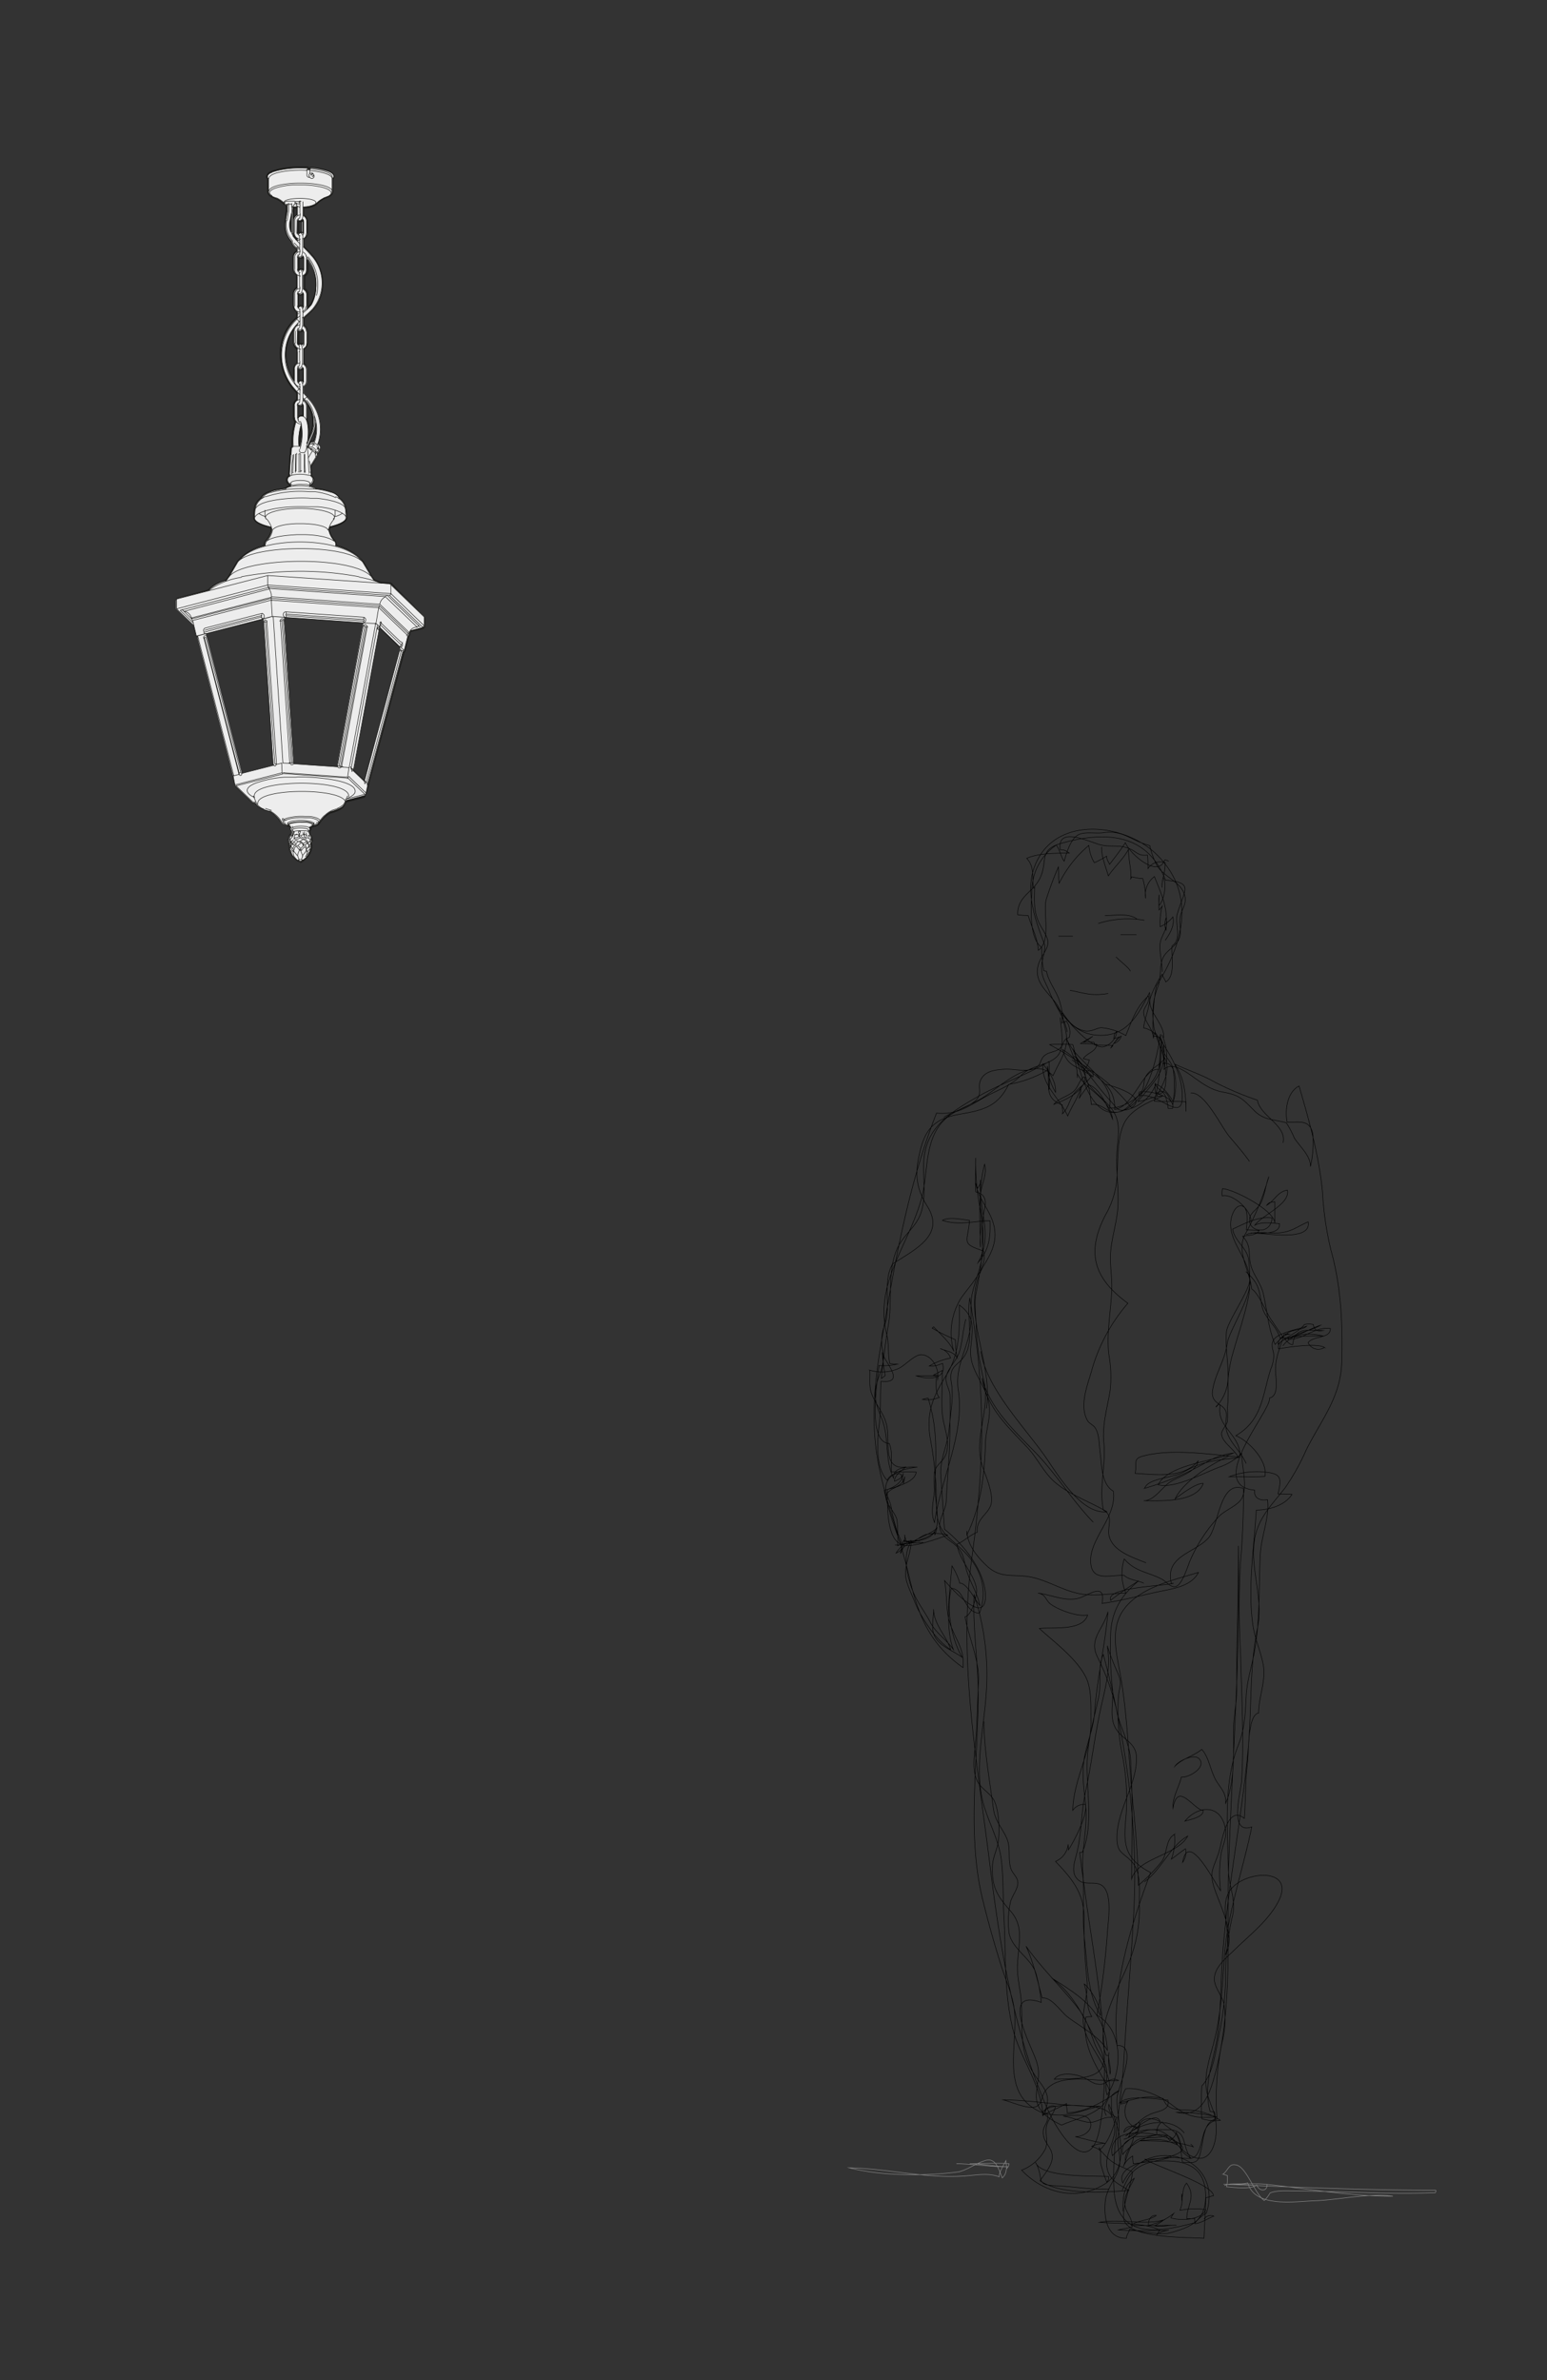 <svg id="Calque_1" data-name="Calque 1" xmlns="http://www.w3.org/2000/svg" xmlns:xlink="http://www.w3.org/1999/xlink" viewBox="0 0 260 400"><rect x="0" y="0" width="260" height="400" fill="#333333" stroke="none"/><defs><style>.cls-1,.cls-3,.cls-4,.cls-8{fill:none;}.cls-2{clip-path:url(#clip-path);}.cls-3{stroke:#000;stroke-width:0.08px;}.cls-3,.cls-4{stroke-miterlimit:10;}.cls-4{stroke:#878787;stroke-width:0.09px;}.cls-5{clip-path:url(#clip-path-2);}.cls-6{fill:#ededed;}.cls-7{fill:#1d1d1b;}.cls-8{stroke:#1d1d1b;stroke-linecap:round;stroke-linejoin:round;stroke-width:0.09px;}</style><clipPath id="clip-path"><rect class="cls-1" x="142.23" y="139.22" width="99.15" height="237"/></clipPath><clipPath id="clip-path-2"><rect class="cls-1" x="29.41" y="27.99" width="42.15" height="117"/></clipPath></defs><g class="cls-2"><path class="cls-3" d="M185.15,142.32c-.09,1.55.7,3.37,1.13,4.88.91-1.39,2.55-2.86,3.38-4.46,0,1.83.5,3.29.4,4.91-.33.35.32-.24,0-.28.5,0,1.37.33,2,.26a12.37,12.37,0,0,1,.48,3.34,3.78,3.78,0,0,1,1.48-3.65c1.32,3.36,2.32,5.21,1.95,9a2.72,2.72,0,0,1,0-2c.49,1.69-.77,2.7-1,4.27-.16,1.18.37,3.36.37,4.73m-30.49,63.77c.89,6.22,7.5,12.91,10.95,17.89,2,2.9,6,9.59,10.24,9.09-2.86-1.71-6.53-2.92-9-5.2-1.71-1.6-2.7-3.81-4.35-5.58-3.35-3.58-6.8-6.66-7.63-11.67,1.36,5.16,5.48,8.89,9,12.53s6.18,8.06,9.68,11.67m-18.38,33.5c.07,5,.94,9.71,1.59,14.6.27,2.09,1.45,3.25,2.22,4.95s.17,3.43.72,5.15c.26.83,1.11,1.42,1.17,2.29.09,1.13-1,2.3-1.23,3.37a14.45,14.45,0,0,0-.23,5.24c.59,2.73,3.67,4.14,4.5,6.7a27.45,27.45,0,0,1,.91,4.91c-6.83-2.41-2,6.69-.93,9.56.93,2.58.18,3.64.09,6.06-.1,2.59,2.14,4,4.25,5,2.44-1.13,6.43-1.8,7.68-4.46,1.82-3.85-3-8.14-3.85-11.69-.7-2.8.72-5.43.44-8.27a85.32,85.32,0,0,1-.49-10.24c.08-4.21-2-6.75-4.81-9.66a3.47,3.47,0,0,0,2.13-2.86c0,.28.07.67.05.92.93-1.42,3.29-5.9,2.85-7.64a2.32,2.32,0,0,0-2.12,1c.09-5.2,3.16-9.79,3.06-15-.05-2.24.17-5.17-.79-7.23-1.51-3.2-5.33-6-7.89-8.34,2.16-.26,7.28.51,8.12-2.26-1.77.33-4.94-.88-6.21-1.82-.89-.66-.8-1.67-2.14-1.86,2.29.28,4.62,1.49,6.93.83,1.5-.43,4.52-2.84,3.84.91,3.39-.49,6.61-1.38,9.89-2.06,2.16-.45,5.15-.87,6.31-3.16-4.18,1.28-10,2.53-12.66,6.39-2.14,3.1-1.15,7.05-.53,10.47,1.37,7.48,1.44,15,2.24,22.58.46,4.38.75,8.74.86,13.15a28.67,28.67,0,0,0,3.91-4c1-1.32.6-3.67,2.14-4.56a9.06,9.06,0,0,1-.51,4.16c.8-.57,1.64-1.26,2.39-1.76a3,3,0,0,1-.5,2.31c.93-5.54,5.32,3.31,6.38,4.75a22.82,22.82,0,0,1,.11-6.34c.27-1.35.94-2.56.71-4-.68-4.22-4.53-4.1-6.82-1.34,1-.31,3.18-.7,3.06-1.8-1.65-.22-4.28-5-5.05-.39-.14-1.79,1-3.51,1.4-5.23,1.19.16,4.2-1.56,3.05-3-.87-1.07-3.59.33-4.12,1.17,1.26-1.29,3.13-1.68,4.49-2.82,1.23,1.29,1.48,3.7,2.46,5.32.79,1.29,1.71,2.06,1.55,3.75,1.53-3.35,1.35-8.49,1.33-12.12,0-2.47.57-4.76.54-7.25-.07-8,.36-15.94.27-23.91.4,17.86-1,35.67-1.61,53.51-.38,11.61.75,23.62-2.22,35-.86,3.29-2.25,7.8-6.5,6.69a27.32,27.32,0,0,1,6.62.75c-3.36.35-4.85,0-7.46-2-1.84-1.41-5.26-3-7.76-2.71a6.42,6.42,0,0,0-.81,2.59c.63-.24.81-.06,1.34-.67a3,3,0,0,0,1.54,4.77c0,2.33-3.08,1.24-2.57,4.37,1.61-2.13,7.39-5.36,9.24-1.59-2.76-1.23-3.66-1-6.47-.7,3.11,0,6.09,0,9.08,1a1.68,1.68,0,0,0-.43-.45m-1.07-1.87c-2.4-3-7.57-1.74-9.84.52.93-.68,5.11-4.54,5.78-2.43-1.39-.8-3.19-.81-3.67,1-1-.4-2.22-.36-2.42.76a25.46,25.46,0,0,1,2.56-1.66c.51,1.67-1.42,2.47-2.57,2.87m-.27,8.55c.94-2,1.4-3.25,3.4-4.21,1.58-.75,3.3-.79,4.89-1.4m-4.55-46.23c2.77-1.94,4.3-6,7.26-7.67-1.69,3.22-8.49,3.67-9.41,7.2,0-6.64.23-13.48-.19-20.1-.18-2.72-1.58-5-2.21-7.67a39.43,39.43,0,0,0-3.34-9.5c-1.56-3.07,1-4.67,1.75-7.64-.46,5.69-1.83,11.1-2.23,16.8-.18,2.54-1.09,4.72-1.62,7.16-.63,2.85-.21,5.61.09,8.46.42,3.91-.76,7.62-.45,11.56.29,3.78-.15,7.58.29,11.33.51,4.3.44,8.69,2.65,12.52.25-1.19-1.67-4.58-2.72-5.27.67,1.94.26,3.85,1.28,5.49a6.85,6.85,0,0,0-1,.08c-.66,4.43,1.43,7.88,3.54,11.35,1.41,2.31-1.25,3.3-.1,5.18m29.67-129.35c1.68-2.21,4.34-2.22,6.68-1.66-1.68.1-7.92-.42-7.41,2.17,1.71-.32,6.46-1,7.72-.24a1.88,1.88,0,0,1-2.75-.8c.92-1.23,3.76-.62,3.75-2.37-2.64-.41-4.66,2-7.17,1.78,1.39-1.08,3.84-1.37,5.47-2.32-2.41.76-4.15,2.34-6.79,2.07-.72-2.27-2.55-3.19-3-5.27-.58-2.84-.39-3.71-2.71-5.82,2.6,1.94-2.8,9.56-3.14,12.05-.39,2.9-2,5-2.46,7.85s2.75,2,2.29,4.74c-.57,3.44,2.06,4.71,3.35,7.6m.8-40.62c.19-1.86-3.06-4.83-4.83-4.36a3,3,0,0,1,.06-1.22c1.95.14,8.73,3.66,8.78,5.79,0-1.2,0-2.4,0-3.59-.6.17-.88-.06-1.36.61,1.33-.79,1.83-2.3,3.48-2.56.53,2.35-4.25,4.2-5.47,5.9,1.14-.62,2.88-.35,4.14-.26.21,2-3.64,1.57-4.82,1.56,2.08-.05,10.26,1.61,9.64-1.86-2,.85-2.82,1.74-5.15,1.86-1.72.09-3.68-.33-5.25.27m-9.35-23.79c2.36-.26,5.1,5.62,6.47,7.27,1.18,1.4,2.33,2.7,3.41,4.22m-14.16-37.14c.78-1.1,1.63-2.53,1.3-3.93a6,6,0,0,1-2.14,1.64,11.16,11.16,0,0,1,.33-3.46c-.14.22-.41.52-.51.65-.08-.83,0-1.68,0-2.53a7.76,7.76,0,0,0,0,1.74c.85-.87,1.34-3.67.68-4.67a5.86,5.86,0,0,0-.19,1.68c-.09-1.46.66-2.64.49-4.18a2.44,2.44,0,0,0-2.85,1c0-.74,0-1.54-.09-2.28-1.59.2-1.77-.55-3-1.06-1.67-.72-3-.25-4.75-.62s-7.52-3.4-6.91.79c.9,0,1,.26,1.51.54-2.11.06-5.23,0-7.14.91,1.35,1.42.9,3.2,1.1,5a.2.2,0,0,0,.23-.13c-.07,2.87-.19,4.56,1.25,6.9s1.2,2.66-.06,4.82c-3,5.2,4.1,6.76,3.38,11.06.24-.13.54-.18.76-.3a3.24,3.24,0,0,1,.49,2.75c-1.17.32-.86,1.24-1.62,1.86s-1.71.54-2.48,1.13-.62,1.5-1.36,2c-1.45,1-3.76.24-5.38.34s-3.41.29-4.09,1.9c-.49,1.15.34,2.1-.67,3.23s-4,2-5.47,2.95m7.15,48.93c1.27-8-4.84-16.91-.32-24.23,1.56-2.52,2.41-4.75,1.16-7.76-.87-2.09-2.28-3.57-2.65-5.9.09.31.22.61.33.91.28-.59.52-.67.47-1.44-.36,5.18,2.22,9.19-.39,13.89,1.87-2.18,2.1-4.21,2-7-2.78,0-5.11.86-8-.07,1.18-.65,3.13-.16,4.56,0-.29,3.73-1.54,3.86,2.35,5.14.74,2.85-2.25,5.72-3.75,7.88a11,11,0,0,0-1.24,9c-.58-1.47-2.41-3.05-3.39-4.13l-.25.22a32,32,0,0,0,3.89,1.93,21.29,21.29,0,0,0,.31,3.07c-.6-1.06-1.73-1.12-2.81-1.55a2.4,2.4,0,0,1,1.7,1.58,11.18,11.18,0,0,0-3.59,1.34,4.37,4.37,0,0,0,2.23-.46c.83,2.83-2.6,2.72-4.38,2.1,1.1,0,2.23,0,3.32,0,.08,1.22-.24,2.65.49,3.64a5.23,5.23,0,0,1-2.79.33,9.22,9.22,0,0,1,.94-.23c1.62,5.14,1.32,9.2,1.18,14.47-.14,5.05,2.54,9.61-4.45,9.54h1.93c-.87,0-1.75,0-2.6.06a9.13,9.13,0,0,0,3.12.21c-1,0-2.65.34-3.18-.45a5.52,5.52,0,0,0-.48.9,52.33,52.33,0,0,1-2.89-9.22c1.41-.45,3.09-.51,3.44-2.33a4.44,4.44,0,0,1-.21,1.14c0-.38-.34-1-.38-1.5a1.9,1.9,0,0,0-2.35,1c-2-2-1.69-6.75-1.35-9.3s.13-4.75.31-7.35c4.51.51.26-3.6.22-4.86a30.23,30.23,0,0,0,.49,3.91c-.13.1-.53.41-.65.49.3-3.14.71-6.16,1.22-9.27.71-4.36-.46-10,2.12-13.76,1.17-1.72,2.69-2.84,3.35-4.92.86-2.71.3-5.63.43-8.41.28-5.78,4.3-8.26,8.92-10.91,3.93-2.26,8.24-3.68,12.15-6,.09,1.52,0,3.53,0,4.77a11.76,11.76,0,0,0-.29-4,9.75,9.75,0,0,0,1.38,4.41c.1-1.79-1.07-3.44-2.13-4.79-.31,3.6,2.81,5.68,4.17,8.77.64-1.6,1.89-3.28,2.22-4.94a5.49,5.49,0,0,1-.31,2c.46-.84,1.1-1.54,1.62-2.32,2.1.75,3.27,4,4,5.77-.45-3.55-4.37-4.78-5.92-7.59,0,.21,0,.44,0,.65,0-3-1.1-4.19-1.83-6.74,1.15,3.93,8.4,7.1,7.21,11.85,1.8.05,4.8-1.35,5.57-3.06.28-.63.21-1.63.5-2.17.75-1.42,2.34-1.86,3.28-3.18,1,2.26-.32,4.37-1.37,6.32a3.71,3.71,0,0,1-.27-2.06c.28,1,1.17,1.11,1.67,2a10,10,0,0,1,.52,2.2h.72c.6-2.16-4.14-3.06-5.54-2.79a.53.53,0,0,0,0,.67c3.17-.74,7.44,5,7.18-.31-.19-4-2.35-7.19-4.59-10.4a4.55,4.55,0,0,0-.26,1.06c0-1.61-1.61-2.89-1.64-4.37,0-1,1.09-1.53.8-2.77-2,1.76-2.74,4.09-3.8,6.65a10.09,10.09,0,0,0-4.09-1.32c-.76,0-1.73.82-3,.5-1.71-.43-2.66-1.68-3.74-3.33.89,1.75,4.84,6.13,6.93,6.08a3,3,0,0,0,2.39-2.65c-.53.58-.4.61-.52,1.23a5.34,5.34,0,0,0,1.27-.41,1.82,1.82,0,0,1-1.21,1.22c.38-.56.34-.63.88-1a6.94,6.94,0,0,0-1.41,1.74,1.37,1.37,0,0,0,.33-.39c-1-.09-2.06,0-3.07-.1l-.09-.44a9.28,9.28,0,0,0-1.75,0,12.69,12.69,0,0,0,1.53-1c-.71.45-1.37.78-2.06,1.21.91.09,1.84,0,2.74.14-.15,1.29-1.61,1.38-2.26,2.4a9.16,9.16,0,0,0,1,.22,3.24,3.24,0,0,1-1,1.78c.44-.09,1.08.15,1.55.09a4.43,4.43,0,0,1,.06,1,20.1,20.1,0,0,0-3.51-2.87m8.55,193.48c0-2,0-4.25,1.9-5.51-.69,1.52-1.84,2.86-1.55,4.6.19,1.19,1.23,2,1.21,3.54-.77.25-1.58.33-2.32.52a77.16,77.16,0,0,0,8.47.05,4.22,4.22,0,0,0-2,.71c.18-.21.31-.51.49-.71-2.38-1.32-7.4-1.09-10.16-1.32,3.4-.65,7.78.56,10.87-.43a9.82,9.82,0,0,1-1.58,1c1,.28,2.42-.15,3.65-.08-2.53,0-5.1.13-7.61,0,1.25-.91,3-.75,4.23-1.65-.82-.13-1.37.66-1.32,1.67a10.23,10.23,0,0,0,4.25-2c-.17.22-.33.51-.49.73,1.51.53,5.19.42,5.87-1.38a12.57,12.57,0,0,0-4.33.12,5.17,5.17,0,0,0,.31-2.76c0,.31,0,.62,0,.92.23-1,.14-2,.8-2.73,1.72,2.37,0,3.7.05,6,.45-.11.87.09,1.32-.13,0,.3.05.67,0,.94,1.09-.07,2.17-.87,3.22-1.26a1.32,1.32,0,0,0-1.64.49M185.68,182.18s7.65,1.85,4.48,4a28.25,28.25,0,0,0-6.86-6.32,61.8,61.8,0,0,0-6.89-4.3,28.2,28.2,0,0,1,3.9,0c.93,3.25,2.57,12.26,7.53,11.35s6.6-9.07,7.2-13.12c-.11,1.31,2.52,11-.71,9.94,1.82-1,2,.73,2.8,1.87a21.74,21.74,0,0,0,.05-5.92c-.39-1.74-2-2.18-1.61-4.16m-8-14.7c.67.7,2.21,1.85,2.41,2.4m-10.16,3.21c2.62.5,3.6,1,6.42.54m-.54-13.1c1.69,0,3.9-.45,5.35.54m4.54,20c.13-2.33-2.6-4.27-2.33-6.47a17.43,17.43,0,0,1,2.06-4.21c.07.4.5.89.61,1.3,1.67-1,.91-4.33,1.05-6.07,1.77-1.14.39-3.73.91-5.47,1.17-3.92,2.85-5.19-2-5.56-3-7.78-9.93-8.34-17.45-6.22-4,1.12-2.26,2.93-3.63,5.83-1.17,2.48-3.8,3-3.78,6.19a11.47,11.47,0,0,0,1.78.13c.66,2.24,1.5,3.49,1.7,5.85,2.18-1.57.8-6.14,1.3-8.47a59.14,59.14,0,0,1,2.07-5.55c.1.92,0,1.87.12,2.77a19.68,19.68,0,0,1,5-6.38,7,7,0,0,0,.92,2.91,14.86,14.86,0,0,0,2.07-1.11c0,.66.37,1,.49,1.39.91-1.2,1.85-2.39,2.66-3.65.74,1.9,5.53,6.07,6.61,2.89a1.8,1.8,0,0,1,.67.24m-46,114.91c1.42.13,6-1.14,6.7-2.32,0,.2,0,.43,0,.63a11.89,11.89,0,0,0,.36-1.2c-1.21,1.43-6.22,2.55-6.12,4.27a5.21,5.21,0,0,0,.69-3.12,3.39,3.39,0,0,0,.31,1.16c1.47.32,2.1-.83,3.18-1.16a7.4,7.4,0,0,1,3.74.06c-1.63.6-5.94,2.2-7.61,1.67-2.81-.9-2.5-7-2.53-9.32,1.3-.47,2.48-1.2,2.65-2.61-.26.74-.74.9-1.45,1.23,0-1.07,1.11-1.7,1.89-2.4-3.59.49-2.85-3.45-3.06-6-.23-2.72-1.69-3.89-2.62-6.17-.55-1.33-.29-2.68-.36-4.11A6.88,6.88,0,0,0,151,230c1.09-.48,2.63-2.3,3.81-2.33,1.83,0,3.13,2.45,2.77,4.12,0-.05,0-.6,0-.69l-.68,0c.4-.25,1-.52,1.47-.78.06,2.39-.19,4.87,0,7.23s1.53,4.86.5,7.12c-.48,1.05-1.52,1.46-1.81,2.73a17.57,17.57,0,0,0,0,2.9c-.09,1.81-.76,3.78,0,5.58,1.06-7.3,5.13-15,4-22.23-.59-3.92,1.42-6.6,2-10.36.28-1.76,0-3.49.23-5.27.43-2.72,1.89-5.36,1.89-8.14a29.3,29.3,0,0,1,.1-5.69c.3-1.62.91-3.39-1.29-3.88-.13-1.88,0-3.83,0-5.72a40.34,40.34,0,0,0,.79,8.87c.43,2.15-.23,4.05,0,6.14,0-2.91-.3-6,0-8.86.18-1.75,1.16-3.32.7-5.08a21.88,21.88,0,0,0-.5,8.62c.61,4.43-.09,8.62-.91,12.95-.39,2-.05,3.7,0,5.74a43.8,43.8,0,0,0,1.31,9.17c1.1,4.93-1.89,9.74-.23,14.39.63,1.77,1.86,4.64,1.41,6.3s-2.55,2.42-2.31,4.68c-1.27.47-2.27,1.57-3.42,2,.4,2.86,3.2,5.29,3.3,7.8,0,1.13-.81,4.15-1.94,4.41.65,3.62,2.42,7.19,2.26,10.9-.14,3.19-.23,6.52-.45,9.75-.15,2.13-.72,4.8.19,6.83.63,1.38,2,1.95,2.78,3.2.93,1.58,1.06,5.15.82,7-.22,1.62-1,2.77-1,4.48-.1,3.41.92,4.85,3.08,7.33,2.37,2.72,1.22,5.75,1.13,9.15-.06,2.16.5,3.92.64,6,.34,5.43-.6,8.72,3,13.4,1.67,2.19,1.84,3.26.64,5.79-.29-5.45-3.89-9.63-5.11-14.8-1.45-6.14-1.09-12.36-1.44-18.59-.18-3.14-.06-6.39-.43-9.51-.4-3.4-2.09-6.21-3-9.43-1.59-5.71,0-12.46.42-18.19a43.07,43.07,0,0,0-2-17c-.27,5.55.68,11.17.68,16.76,0,11.11-1.93,23.28.7,34.21.92,3.82,2,7.64,3.17,11.38.87,2.7,2.13,5.35,2.28,8.21.33,6.42-2.49,14.25,5.51,16.79.23,1.22-.61,1.74-.71,2.68-.21,1.82,1.27,2.57,1.49,4.08s-1.22,3.19-2.06,4.35c3.48,2.4,10.76,2,14.94,1.63-1.52-1-3-1.49-3.56-3.35-.72-2.44,1.16-4.56,1.2-6.91,0-1.74-.43-2.68-1.8-3.34s-10.94-1.52-10.31,1c1.31-.77,2.74-1.28,4-2-.07.45.18,1.12.11,1.55,2.93,0,6.41-2,8.73-3.7a2.83,2.83,0,0,0-1.3.89c0,1.2.05,2.42,0,3.61-1.39-.16-2.33.79-3.59.82-1.08,0-3.2-.9-4.53-1.06,1.21,0,3.75-.61,4.46.69.86,1.59-1.05,2.84-2.41,2.77,1.53.35,3.42.93,5,1.11a5.77,5.77,0,0,0-2.24.51c1.84.63,1.56.95,2.85,2.11s2.55,1.39,4,2.2c-.11,2.09-2.32,7.08-1.16,8.62,1.94,2.55,10.32,2.34,13.18,2.53.11-2.28.22-4.51.32-6.83.39,0,.9-.31,1.27-.31.07-1.85-9.91-5.06-11.52-6.15,3.31.16,10.26-1.46,3.47-3.7-2.85-.95-9.86-1.78-8.95,3.11,1.81-1.72,4.42-4.7,7.23-4.35,2.33.3,3.51,2.69,5.26,3.93,4.39,3.12,5.59-3,4.73-6.27-.45-1.73-1.36-3.24-1.47-5.06-.17-2.57.81-5.24,1.42-7.7,1.24-5,1.32-9.67,1.74-14.73.59-7,3.13-14.17,4.53-21.08-3.95,1.39-1.82-6-1.71-7.65.44-7,0-14.4-.17-21.41a138.34,138.34,0,0,1,0-15.51c.35-4.13.5-8.15.5-12.3-4.06-1.5-4.16,6.31-5.87,8.27-2.24,2.57-7.37,3-6.28,7.64a.69.69,0,0,0,.4,0c-1.44.48-11.54.67-10.58,2.87a55.37,55.37,0,0,1,4.71-3.27c-3.12,2.57-4.65,5.39-4.73,9.23a66.12,66.12,0,0,0,.31,8.91c.23,2-.45,4.28.3,6.15.93,2.34,3.65,2.61,3.74,5.33.15,4.41-3.13,8.69-3.27,13.19-.1,3,.91,2.69,2.51,4.42s1.2,4.89,1.24,7.19a23.36,23.36,0,0,1-1.95,10.18c-1.73,4.22-5.49,10.42-3.64,15.13l.44.09c0,1.1.45,2,.25,3.08a11.67,11.67,0,0,1-.2-3.66m-24.06-123.2c-.47,1.79-.55,3.67-1.06,5.44-.43,1.47-1.92,2.79-2.22,4.15-.24,1.07.42,1.88.6,2.94a35.26,35.26,0,0,1,0,4.71c.1,4.44-.4,8.92-.61,13.34-.07,1.42-1.18,2.89-1.1,4.22.11,1.89,2,2.35,3.08,3.59s1,2.52,1.53,4.1c.63,1.94,1.73,3.57,2.15,5.62-.83-.93-2.14-3.74-3.38-3.77a11.29,11.29,0,0,0-1.32-2.89c-.33,3.86-1.21,10.36.24,14.06-1.24-1.77-3-2.79-3.92-4.66-.75-1.45-1.84-2.88-2.54-4.35-1.12-2.35-2.18-6.44-.82-8.78a3.5,3.5,0,0,0-2.08.35,29.58,29.58,0,0,0-.11-4.32c-.21-1.09-1.87-2.87-1.86-3.69,0-2.29,4.55-1.88,5.11-4.36-1.38-.1-2.81,0-4.2-.06-.11-1.55.26-3.3-.35-4.75-3.75-.17-2-10.41-1.73-13.1a10.42,10.42,0,0,0,3.09-.25,7,7,0,0,1-1.28-.1c-.3-1.47-.16-3-.4-4.46-2.42-8.8,3.47-15.09,5.74-23.29,1-3.72.58-8.28,2.6-11.64,1.73-2.88,4.63-3.49,7.35-5.07,3-1.75,8.69-7.59,12.15-3.9,1.41-3.12,2.91-4.68,2-8.13-.37-1.46-.45-3.08-.93-4.5-.59-1.74-1.78-3.07-2.18-4.94l-.44-.08a18.94,18.94,0,0,1-.36-3.92c-2.24-1.62-1.75-7-1.64-9.54a9.33,9.33,0,0,1,4.09-7.65c.62.78.82,2.07,1.34,2.71.36-1.32,1.05-3.73,2.35-4.43,1.13-.61,2.94-.17,4.24-.37,3.3-.49,4.66,1.35,7.8,2.18a12.9,12.9,0,0,0,1.29,3.5c1.12,1.68,3.55,2.48,4.38,4.33s-.36,2.67-.59,4.34c-.18,1.33.38,2.35-.23,3.63s-2.23,1.85-2.74,3.3-.18,3-.73,4.54a12.53,12.53,0,0,0-.32,8.34c.62,2.11,1.79,3.18.93,5.46-.79,2.07-2.65,3.84-4,5.56,1.36-.18,3-1,4.13-.91-2.26,1-5.23,2.17-6.41,4.52s-1.06,5.84-1.19,8.28a14.7,14.7,0,0,1-2,7.23c-3.27,6.35-1.89,10.64,3.79,14.79a29.36,29.36,0,0,0-6.16,11.58c-.79,2.62-2,5.84-.58,8.21.24.4,1,.7,1.29,1.22.68,1.12.63,2.95.8,4.2.27,2,.18,5.17,2.2,6.37.68,4.45-4.38,8.23-3.76,12.37.42,2.85,3.44,1.63,5.6,1.79.74.73,2.32.86,3.28,1.3m-5.88,101.82c-3,.12-6-.43-9-.55-3.54-.14-1.78-1.28-3.31-3.92,1,2.61,9.88,2.23,12.28,2.37,0,.56,0,.54-.3.94a25.49,25.49,0,0,1-1-3c-.15-.94.09-2-.23-2.76a.28.28,0,0,0,0,.4c1.6-1.44,2.15-3.48,2.88-5.53a2,2,0,0,1-1.31-2.18c1.77,3.76,3.87,10.55-.73,13.41-4.76,3-10.44,1.37-13.92-2.35a7.54,7.54,0,0,0,4-3.6c.51-1.29-.11-2.59.19-3.85s1.26-2,1.48-3.26a1.24,1.24,0,0,0-1.72,1.12c3.59,1,6.06-.56,9.3-1.16-5.47.14-10.84-1-16.35-1.07,1.27.31,4.33,1.71,5.56,1.12,1-.46.85-1.67,1.43-2.51,2.37-3.44,8.76-1.53,12.39-1.86-1.42-.73-1.87.6-3,.64-1.37.05-1.86-.8-3.32-1.32s-3.71-.68-4.47.47c2-.1,6.64.22,7.93-1.87,1.07-1.73-.68-4.19-1.47-5.7-1.92-3.66-3.51-6.94-6.9-9.44,5.28,3.32,9,5.75,9.35,12.14-1.28-2.27-4.59-4-6.67-5.59-1.17-.89-2.68-3.39-4.28-3.19-.82-2.9-1.43-6-2.72-8.71,2.55,3.6,5.76,6.69,8.51,10.12,1.77,2.22,2.09,3.74,3,6.19.63,1.73,1.95,3,2.08,4.84.1,1.35-.44,2.41.05,3.83,2.53-3.69,2.85-10.8-1.71-13.39a127.25,127.25,0,0,0,1.76-14c.1-1.84.86-6.21-.77-7.67-1.13-1-2.93-.05-4.07-1-1.42-1.13-.7-3-.33-4.52.85-3.38.72-6.8,1.45-10.21,1-4.57,1.54-9.22,2.51-13.79.81-3.79,1.85-6.95,1.17-10.89a43,43,0,0,0,1.72,4.47c.82,1.91.42,1.88.18,3.87a36.71,36.71,0,0,0,.59,9.76,38.65,38.65,0,0,1,.7,10.18c-.4,4.43-.75,7.34,4.1,9.83-3.35,9-6.61,19.28-5.64,29.07,3.74-.2.08,7.13,0,8.74-.15,2.09.65,3.86.23,6s.59,3.84.11,5.72c-.55,2.09-2.12,3.46-2.33,5.88-.23,2.58.28,6.1,3.56,6.06,0-.56.48-1.07.56-1.55a20.63,20.63,0,0,0,6.38.73c4-1,6.56-2.18,6.37-6.7-.29-6.75-7.19-5.62-12.16-5,0-.37-.15-.93-.07-1.3a3.47,3.47,0,0,0-1.61,1.8c.65-1.49,1-3.84,2.47-4.55,1.1-.53,3.31-.12,4.71-.71.15.35.54.62.67.91.4-.48.9-.58,1.05-1.43,1.3,2.43.53,2.67,1.06,5,2.53.26,2.67,0,3.17-2.27.34-1.54.49-4.91,2.63-4.95a46.25,46.25,0,0,1,.87-13,15.82,15.82,0,0,0,.29-6.42c-.31-1.34-1.54-2.66-1.6-4-.1-2.08,2.06-3.75,3.4-5.05,2.48-2.44,5.61-4.83,7.29-8,3.09-5.77-5.21-5.42-7.85-2.25-2.38,2.86.32,7.55-1,11.11,1.87-3.22-.83-8.12-1.85-11.2-.92-2.81-.11-3.38.74-6,.52-1.59,1.32-8.15,4.3-5.74.24-3.14.15-6.38.54-9.43.2-1.58,0-8,1.86-8.28,0-2.63,1.25-5.42.8-8-.41-2.31-1.44-4.44-1.77-6.85-.88-6.35.21-12.88.58-19.25,2.15,0,4.82-.79,6-2.64-.77-.08-1.58-.05-2.35-.08.65-2.76.59-3.46-2.58-3.71a13.15,13.15,0,0,0-5.62.82c2-.07,4,.09,6-.06.52-2.6-2.76-6-4.89-6.84,4.49-2.6,4.49-6.9,5.87-11.18a6.27,6.27,0,0,0,.51-2.23c0-1-.71-1.91.14-2.91s4.11-1.62,5.39-2.08c-.56.6-2.12.51-3.1,1.07a17.43,17.43,0,0,0-2.21,2c-1.16-2.8-1.3-5.46-1.93-8.34-.43-2-1.69-3.24-2.14-4.95-.51-1.89.18-3.28-1.39-4.87.92-.25,2.35-.12,2.78-1l-2.16-.09c.07-.81.5-3.65-.65-4s-1.79,1.44-1.92,2.3c-.57,3.66,3.13,6.55,3.14,10.16,0,1.69-3.76,7-3.9,8.66-.21,2.38.25,4.72.27,7.09a7.43,7.43,0,0,1-1.68,5.15c-1,1.32.46-1.17.29.63-.32,3.26,3.65,4.63,3.37,8.2-4.79-.44-10.74-1.37-15.45-.38-2.8.58-1.73.95-2.15,3.11,3.48.2,8.16.88,10.58-2.09-.27,1.85-3.26,2.61-4.64,3.49s-2.77,3.25-4.49,3.19c2.75,0,8.79.38,10-2.91-1.22-.07-3.76,1.86-4.74,2.61,1.44-3,6.1-5.86,9-7.19m-18.17-87.65H191m-13.1.27h2.41m4.27-2.14a16.5,16.5,0,0,1,7.75-.54m-12,21.65c1.18,4.34,7.28,4.64,7,10.14,3.32-.43,4.77-7.14,7.42-6.71.26-3,.93-6.18-2.55-7,.2-1.88,1.28-3.82,1-5.92-1.95,3.74-3.69,7.25-8.36,7.18-4-.07-6.22-3-8-6.22m15.77,94.87c-2.32-.94-5.7-2-6.23-4.63-.3-1.48.85-3.27-.93-4.23-.79-3.74.46-7.54.07-11.33-.3-3,.59-5.88,1.06-8.79a21,21,0,0,0-.23-6.08c-.4-3.6.37-7.28.5-10.88.08-2.1-.36-4.22-.19-6.29.22-2.69,1.15-5.25,1.24-8,.1-3-.36-6-.17-9,.17-2.64.78-5-1-7.2-1.55-1.91-3.4-3-4.55-5.28-.89.76-.95,1.78-1.75,2.48-1,.89-2.45,1.11-3.31,2.18,4.34-1.61,7.46-4.15,3.43-8.15,2.14,2.6,3.82,5.1,6.11,7.6,1.22,1.32,1.08,1.87,3.11,1.35a7,7,0,0,0,4.49-4.19c1.13.32,2.39,1.91,2.89,2.95.64-1.37,1-7-1.72-6.45a1.3,1.3,0,0,0,.62-.05,9.25,9.25,0,0,0-.77-4.76m-6.14,189.2c-.13-1.5,1.24-2.35,1.37-4a19.68,19.68,0,0,0,3.93-.34,2.11,2.11,0,0,1,.86-2.15c.68.87,2,1.32,2.51,2.31,1.13,2.16-.34,2.05,2.31,3.79-1.67-2.43-.37-4.83-4.15-4.81-1.84,0-5.06-.24-6.32,1.34a7,7,0,0,1,3.66-3.91c1.14-.56,3.37-.55,3-2.37-2-.19-6.55-1-8.17.46,3-.72,4.35-1.38,7.37-.73.52,1.9,2.4,1.86,3.84,1.92a10.45,10.45,0,0,1,5.76,1.73,7.33,7.33,0,0,1-3.12-.26,44.36,44.36,0,0,1,0-5.53c2-2,2.43-6.56,3-9.22a47.44,47.44,0,0,0,1-9,44.46,44.46,0,0,1,1.1-10.12c.78-2.93-.59-5.1-.64-8-.13-6.76-.86-14.57,1.66-20.9,1.09-2.75,1.18-5.2,1.33-8.17.13-2.7.91-4.93,1.39-7.54,1-5.54.69-11,1-16.57.18-2.95,1.6-6.2,1.19-9-1.19.23-2.34-.21-2.14-1.59-8.43-.8,2.85-13.4,2.49-15.5,1.68-.34,1-3.42,1-4.72,0-2.38.85-3.7,1.42-6a2.76,2.76,0,0,1,.91,0c-1,.16-1.83.68-1.88,1.69,1.29-1.26,3.47-2,4.39-3.3a3.13,3.13,0,0,1,1.52,0c.12.89.69,1.22,1.59,1-2.44.07-4.69-.77-5.06,2.38-.92.14-2.77-3-3.44-3.94-1-1.33-2.24-4.7-3.44-5.42-.4-3.23-2.68-6.45-1.07-9.26a45.76,45.76,0,0,0,3.94-9.62c-.52,1.4-.69,3.1-1.34,4.44-.37.76-1.64,1.62-1.83,2.32-.7,2.58,3.52,3.25,3.71.18-2.18-.36-4.71,1-6.62,1.87.33,2,2.22,3,2.66,4.92a27.68,27.68,0,0,1,.21,4.2c.18,3-2.72,10.6-3.27,13.51-.73,3.88-.1,3.36-.48,7.43a17.35,17.35,0,0,1,0,2.28c-.14.61-1,1.5-1,2.08.12,1.5,2.19,2.52,2.84,4-3.67.42-6.08.58-9.2,2.41-1.7,1-6,1-6.54,2.73a46.87,46.87,0,0,0,10.59-4.5,11.65,11.65,0,0,1,4.32-1.42c-3.3,1.38-10.86,1.89-12.66,5.32,2.7.77,7.7-2,10.29-2.95a10,10,0,0,0,3.75-2.32c0,2.12,1.14,5.87-.07,7.72-.72,1.09-2.67,1.84-3.64,2.78a25.65,25.65,0,0,0-4.84,7.27c-.45.91-1.37,4.35-2.57,4.63-.83.2-1.69-1-2.37-1.29-2.33-1.2-4.41-1.22-6.24-3.36a8.35,8.35,0,0,0,.26,5.72c-2.54.08-5.23.6-7.75.12-2.88-.54-5.42-2.27-8.31-2.82s-5,.41-7.45-2c-1.56-1.5-3.09-3.41-3.2-5.67a5.82,5.82,0,0,1,0,.59c2.34-4.69,3-10.3,3.12-15.34.07-2.72,1.24-4.92.36-7.67-1-3.2-3.17-5-2.82-8.49.3-3,.8-5.19-1.94-7.12.09,4.11.07,8.28-2.2,11.85-2.37,3.74-3.48,6.63-2.56,11.18a59,59,0,0,1,.92,10.87c.11,4.45,1.88,4.76,4.7,7.59s4,6.45,2.53,10.32c-2.71-.22-2.4-4-4.72-4.2-.94,3.37.05,8.68,1.84,11.61-1.76-1.27-4.22-2-4.82-4-.36-1.15,0-2.89,0-4.1,0,2.57,2.23,4.59,2.86,6.78-2.34-1.37-5.05-5.48-6-7.93-.53-1.38-1.5-3.17-1.58-4.64-.1-1.93,1-3.78.94-5.78a5.79,5.79,0,0,0-2.55,2.15c1.84-.73.77-2.18.27-3.43a30.4,30.4,0,0,1-1.11-4.52c-.31-1.31-1.22-2.36-.76-3.74.65-2,3.44-2.59,5.2-2.76-1.4,0-4.13-.21-4,1.86-1.59-3.31-.63-6.87-2.07-10.24-1.37-3.2-1.31-4.53-.07-7.72a6.85,6.85,0,0,0,.21-3.93,8.07,8.07,0,0,1,.55-4.16c.93-3.21-.48-6.92,1.2-9.95,3.92-2.53,8.88-4.88,5.85-9.71-2.06-3.27-2.1-5.81-1.14-9.56s2.72-5.24,6.61-5.91,6.38-1.26,8.2-5a20.46,20.46,0,0,0,6.61-2.43c.25,2.89-.58,4.75,2.42,5.89-.08.44.15,1,0,1.47,1-.85,1.16-2.37,2-3.43s2.11-1.75,2.87-2.89c-2.55-1.92-3.9-1.4-4.85-4.47,3.69,2.18,4.44,5.38,4.85,9.24,1.71-.21,2.42,1.14,3.85,1.29,1.91.2,3.16-2,4.43-3.08,3.2-2.83,3.6-4.8,3.44-9.26A38.62,38.62,0,0,1,194,185.08c1.77.11,3.56-.05,5.33.08,0,.41,0,1.63,0,1.61,0-2.77-.27-5.6-1.91-7.94,2.34,1.09,4.66,1.82,6.81,3.07a53.57,53.57,0,0,0,7.1,3c.44,2.68,5,4.23,4.31,7.17M178.2,171c.07,2,1,5.31-.77,6.76s-4,1.19-5.85,3-3.76,2.34-6.06,3.62c-2.9,1.61-4.59,3-8.12,2.69-5,12.72-7.22,26.27-9.47,39.69-1.15,6.88-1.58,13.84,0,20.7,1.33,6,3.53,11.72,4.92,17.7,1.5,6.48,3.48,11.2,9,15.1.26-3.15-1.13-4.46-2.11-7.2-.83-2.33-.51-5-1-7.44,1.25,1.43,6.69,7.5,6.88,2.88.17-4.3-3.77-9.06-6.88-11.49-.21-3-.41-6-.62-9-.2-2.81,1.18-5.13,1.4-7.85.2-2.56.8-5.3.38-7.74-.59-3.41,1.72-2.74,2.7-5.57.88-2.57-.14-5.94.39-8.66,2.42,14,2.76,26.11.33,43.76-2.32,16.89.9,34.12,3,51.05,1.72,13.92,4,28.7,9.8,41.59,2.17,4.78,7.25,11.72,8.78,2.65,2.17-12.76-.94-27.1-2.62-39.75-.27-2.05-.55-4.09-.83-6.14l.46-.07c2-4.59.54-10.85.84-15.9.21-3.57,1.19-6.82,1.9-10.19.5-2.36-.22-5,.78-7.14,3.7,13.73,5.89,28.68,5.14,42.92-.43,8.3-1.18,16.59-1.66,24.89-.41,7.17-2,14.56-1.7,21.73.33,8.69,7.1,7.72,13.69,5.94a6.49,6.49,0,0,1,1.86-1.6c3-9.48-9.85-13.51-14.06-5.05-1.42-3.4,6.77-4.38,8.71-4.28,2.76.13,3.57.78,4.38-2.07.42-1.45.59-3.5,2.31-4.1a3.21,3.21,0,0,0,0-1.51l-.73-.08c-1.23-4.75.65-8.21,1.26-12.85s.53-9.19.88-13.73c.88-11.5,3.19-22.76,4.26-34.25.64-6.94.18-13.65,1.59-20.52,1.13-5.5-1.87-11-.12-16.33.93-2.82,3-4.85,4.77-7.15a38.23,38.23,0,0,0,3.5-6.28c2.55-5.15,5.83-8.85,6-14.87.15-6.44-.09-12.55-1.82-18.76a53.54,53.54,0,0,1-1.42-9.77c-.58-6.09-2.24-12-3.94-17.81-2,1-2.41,4.06-2,6.09,2.3,0,3.79-.43,4.31,1.93a18.18,18.18,0,0,1-.4,5.52c.09-1.77-1.82-3.4-2.71-4.81a15.54,15.54,0,0,0-1.34-2.55c-2.08-.59-3.74-.41-5.34-2-1.89-1.88-2.42-2.64-5.16-3.13-2.23-.4-3.56-1.44-5.42-2.77-1.1-.77-3.37-2.42-4.64-1.06,0-1.6.6-6-1.82-5.57a36.92,36.92,0,0,1,.54-8.47c4.47-7,6.79-15.37.14-22-5.54-5.55-17.52-6.72-20.67,2.08-1.54,4.3.25,9,1.75,13,.13,1.45-.65,2.74-.5,4.27s.77,2.24,1.3,3.61c.86,2.22,2.57,4.37,3,6.77"/><path class="cls-4" d="M169.12,364.56a2,2,0,0,1-.67,1.46c-.48-1.07-.86-2.83-2.11-3s-3.87,1.81-5.36,2c-5.58.74-12.87.68-18.28-.7,6.56.13,13,1.87,19.54,1.37,1.83-.14,3.94-.55,5.68.15-.07-.62.79-2.06,1.15-2.72,0,.43.11,1,.09,1.38a1.42,1.42,0,0,0,.43-.87c-2.17-.14-4.4,0-6.6,0,2.17,0,4.3.51,6.44.5-2.87.08-5.79-.45-8.68-.5m45.06,3.7c.89-.58,2.69-.09,3.9-.47,1.19,4.26,8,3.1,11.32,3,4.28-.18,8.8-1.31,13.07-.77-7.07.05-14.29-1.26-21.32-2-2.48-.25-4.72.18-7.14,0,11.89.48,23.78,1,35.67,1a.55.55,0,0,1-.08.41c-7.69.33-15.45-.24-23.14-.28-1.5,0-3.49-.18-4.69.36.16-.07-.66,1.08-.93,1.24-1.61-1.19-2.92-5.45-4.59-5.94-1.31-.39-1.34.68-2.31,1.52a4.61,4.61,0,0,0,.7.21,6.24,6.24,0,0,1-.12,1.91c1.33.11,4.29.45,5.06-.31.38,1.07,1.83,1.22,1.74-.15"/></g><g class="cls-5"><path class="cls-6" d="M61.27,131.21l0,.22-2-1.91.17-.25,4.36-23.93,3.51,3.39Zm-11.92-2.82,0-.23-1.61-24.43,13.34.94-4.39,24v.23ZM40.58,130v-.22l-6-23.3,9.7-2.49,1.66,24.41.12.19ZM52,74.6l-.2.34v.22h-.06l-.11-.06.07-.09.9-2.07A5.61,5.61,0,0,0,53,70.48a6,6,0,0,1,.2,1.53,6.15,6.15,0,0,1-.4,2.27s-.4-.15-.58.11l-.1.17Zm-1-7.35V67l.14.16a5.26,5.26,0,0,1,1.59,3.79,5.16,5.16,0,0,1-.39,1.91l-.63,1.45a12.22,12.22,0,0,0,.12-1.74,5.86,5.86,0,0,0-.32-2l.06-.31v-2a1.11,1.11,0,0,0-.58-1m0-15.73-.08.18s-.11-.26-.34-.26c0,0-.23,0-.4.33a.53.53,0,0,1-.12-.3V49.35l.05-.17s.08.31.36.31a.45.45,0,0,0,.4-.33.54.54,0,0,1,.13.34Zm0,12.55-.08.19s-.11-.27-.34-.27c0,0-.23,0-.41.33A.53.53,0,0,1,50,64V61.9l0-.17a.41.41,0,0,0,.37.31.46.46,0,0,0,.4-.32.5.5,0,0,1,.13.33ZM51,70a.77.77,0,0,0-.66,0,.54.54,0,0,0-.22.39.52.52,0,0,1-.07-.28v-2l0-.22s.1.3.36.3a.45.45,0,0,0,.41-.32.47.47,0,0,1,.13.35Zm-.49,5h-.19a8.47,8.47,0,0,1,.35-3.54A7.86,7.86,0,0,1,50.46,75M50,59.06v2a1,1,0,0,0-.57.88V64l0,.2a8.17,8.17,0,0,1-1.49-4.69,7.2,7.2,0,0,1,2-5.1v.25a1,1,0,0,0-.57.88v2.08a1.13,1.13,0,0,0,.62,1,3.41,3.41,0,0,0-.05.49m0-3.57,0-.16a.4.4,0,0,0,.36.3s.26,0,.4-.32a.53.53,0,0,1,.14.34v2a.38.38,0,0,1-.14.32.36.36,0,0,0-.29-.16.42.42,0,0,0-.3.18.56.56,0,0,1-.22-.4Zm1-12.16v2l-.08.18s-.11-.26-.34-.26c0,0-.23,0-.41.33a.53.53,0,0,1-.12-.3V43.18l0-.17a.42.42,0,0,0,.37.3s.25,0,.4-.32a.54.54,0,0,1,.13.34m-1-6.26,0-.23s.08.29.34.31c0,0,.26.05.43-.32a.54.54,0,0,1,.13.33v2l-.07.17s-.14-.26-.34-.26c0,0-.24,0-.42.33a.43.43,0,0,1-.12-.35Zm1,11.21v-2a.94.94,0,0,0,.56-.92v-2l.15.18A7.39,7.39,0,0,1,53.15,48a6.38,6.38,0,0,1-.83,3.14,7.3,7.3,0,0,1-.88,1l-.09.08a1.05,1.05,0,0,0,.19-.58v-2a1.13,1.13,0,0,0-.59-1Zm-1-7.87v.07a5,5,0,0,1-.72-.81V34.73a5.26,5.26,0,0,0,.72.07v1.36a1,1,0,0,0-.57.9v2.07a1.12,1.12,0,0,0,.58.93Zm-1-1.27a3.1,3.1,0,0,1-.28-1.34,2.86,2.86,0,0,1,.05-.59L49,35.64Zm22.31,64.41L65.7,98.16l-.14-.07L64,98c-.53-.23-1-.39-1-.39a3.51,3.51,0,0,1-.47-.63l-1.44-2.45-.13-.17c-1.39-1.85-4.48-2.59-4.48-2.59l0-.42a.86.86,0,0,0-.23-.46,3.59,3.59,0,0,1-.9-1.66l0-.1,0-.11a2.49,2.49,0,0,1,.13-.45c3.22-.77,2.78-1.7,2.78-1.7a10.54,10.54,0,0,0-.11-1.44A2.63,2.63,0,0,0,57,83.74c-.42-1.26-4-1.58-4-1.58-.16-.28-.84-.42-.84-.42l0,0v-.28a.86.86,0,0,0,.55-.76A.88.88,0,0,0,52.3,80l-.11-1.57,1.06-1.77c.08-.12,0-.29,0-.29v-.23a.23.23,0,0,0,.16,0l.21-.34,0-.21.12-.19c.22-.35-.33-.73-.33-.73a6.85,6.85,0,0,0,.47-2.52,7.88,7.88,0,0,0-1.65-4.76l-.6-.69L51,66V65a1,1,0,0,0,.57-.86V62a1.09,1.09,0,0,0-.58-.94v-2.5a1,1,0,0,0,.57-.84V55.63a1.11,1.11,0,0,0-.58-.94V53.45c.88-.78,1.59-1.5,1.59-1.5a6.31,6.31,0,0,0,1.58-4.3,7.27,7.27,0,0,0-1.62-4.52l-.5-.58L51,41.5V40.1a1,1,0,0,0,.57-.82V37.14A1.17,1.17,0,0,0,51,36.2c0-.13,0-.23,0-.23V34.8c1.67-.07,2.13-.53,2.13-.53a4.37,4.37,0,0,1,1.43-1,3.59,3.59,0,0,0,.65-.27c.72-.35.68-.84.68-.84V30.09a1.22,1.22,0,0,0,.16-.3c.18-.65-1.06-1-1.06-1a11.65,11.65,0,0,0-2.81-.52l0,.24-.49,0,0-.24-.53,0a14.16,14.16,0,0,0-5.52.73c-.86.4-.67.89-.67.89l.16.28v2.05a1,1,0,0,0,.57.8,3.5,3.5,0,0,0,.76.33,4.63,4.63,0,0,1,1.23.81l.19.19,0,.07a.87.87,0,0,0,.33.14l.11,0,0,1L48,37.07a4.32,4.32,0,0,0-.07.75A4,4,0,0,0,49,40.51a1.92,1.92,0,0,0,.82,1.2l.13.1v.51a1,1,0,0,0-.56.86v2.1a1.15,1.15,0,0,0,.59.95l0,.33v1.92a1,1,0,0,0-.56.85v2.1a1.14,1.14,0,0,0,.59,1l0,.33v.67a7.41,7.41,0,0,0-.57.56,8,8,0,0,0-2.18,5.52,9.21,9.21,0,0,0,2.63,6.35L50,66v1.25a1,1,0,0,0-.57.86v2.08a1.19,1.19,0,0,0,.26.71,10.56,10.56,0,0,0-.51,3.32c0,.5,0,1,0,1-.26.11-.24.25-.24.25L48.66,80a.81.81,0,0,0-.39.66.89.89,0,0,0,.56.75v.34c-.73.15-.83.41-.83.41-3.66.37-4,1.42-4,1.56h0a2.45,2.45,0,0,0-1.11,1.79c-.08.52-.1,1.46-.1,1.46,0,1,2.79,1.56,2.79,1.56.06.2.14.49.14.49l0,.09,0,.07a3.72,3.72,0,0,1-.91,1.69.71.71,0,0,0-.23.46l0,.41A8.54,8.54,0,0,0,40.3,94l-.32.37-.1.13L38.43,97a2.87,2.87,0,0,1-.45.6,6.54,6.54,0,0,0-3,1.68l-5.19,1.35-.2.23v1.46l3,2.88.42,1.76.2.2,6,23.28.3,1.53.19.23L42.59,135l.45,0c.29.93,2.39,1.38,2.39,1.38a5.35,5.35,0,0,1,1.92,1.9c.28.41,1.25.58,1.25.58a2.12,2.12,0,0,0,.34.13l.07.08c-.35.28.11.6.11.6l-.07.11a1.88,1.88,0,0,1-.08.59.59.59,0,0,0-.32.69l-.13.19.08.06c-.11.29.09.34.09.34l0,.59c.27,2.28,1.73,2.56,1.73,2.56h.21a2.81,2.81,0,0,0,1.65-2,1.92,1.92,0,0,0,0-.82.76.76,0,0,0,0-.33c.31,0,.11-.4.11-.4l0-.15,0-.18a.64.64,0,0,0-.3-.54,1.11,1.11,0,0,1-.07-.4c0-.24-.08-.28-.08-.28h0a.54.54,0,0,0,.21-.36.3.3,0,0,0-.13-.24L52,139a1.52,1.52,0,0,0,.35-.13,3,3,0,0,0,1-.34l0-.06.16-.16.09,0a5.06,5.06,0,0,1,1.91-1.88,7.8,7.8,0,0,0,1.2-.4,3.47,3.47,0,0,0,.9-.54l.25-.35.27-.6,3.14-.81,0-.07.15-.13.32-1.55,0-.05,6-22.46.14,0,0-.07.62-2.48.18-.25,0-.09,0-.19L69,106l2.17-.56,0-.07.18-.17v-1.45Z"/><path class="cls-7" d="M50.42,28a13.84,13.84,0,0,0-4.89.75c-1,.48-.78,1.11-.77,1.14l.14.26v2a1.2,1.2,0,0,0,.68,1,4.13,4.13,0,0,0,.79.34,4.16,4.16,0,0,1,1.15.77l.17.16,0,0,0,0,0,0a1.07,1.07,0,0,0,.35.15l0,.83L47.86,37a4,4,0,0,0-.08.78,4.19,4.19,0,0,0,1.07,2.78,2.08,2.08,0,0,0,.9,1.27l0,0v.31a1.17,1.17,0,0,0-.57,1v2.1a1.32,1.32,0,0,0,.58,1l0,.22v1.82a1.21,1.21,0,0,0-.56,1v2.11a1.33,1.33,0,0,0,.58,1.07v.81l-.52.52A8.12,8.12,0,0,0,47,59.49,9.32,9.32,0,0,0,49.72,66l.07.06V67.1a1.14,1.14,0,0,0-.57,1v2.07a1.33,1.33,0,0,0,.24.74,10.86,10.86,0,0,0-.49,3.3c0,.35,0,.68,0,.86a.38.38,0,0,0-.23.38l-.29,4.46a1,1,0,0,0-.39.77,1,1,0,0,0,.55.86v.08a1.41,1.41,0,0,0-.74.38c-3.3.35-3.95,1.26-4.08,1.63a2.61,2.61,0,0,0-1.15,1.91A12.22,12.22,0,0,0,42.56,87c0,1.06,2.25,1.6,2.84,1.72.05.18.1.38.1.38v.06a3.75,3.75,0,0,1-.86,1.61.9.9,0,0,0-.29.57l0,.29a8.52,8.52,0,0,0-4.17,2.28l-.31.35-.13.17-1.45,2.48a2.53,2.53,0,0,1-.39.53,7.09,7.09,0,0,0-3,1.68l-5.13,1.33h-.06l0,0-.2.23,0,0v1.61l.06.06,2.94,2.83.41,1.71v0l0,0,.16.16,6,23.24.3,1.51V132l0,0,.19.23,2.9,2.82,0,0h.07l.33,0c.42.89,2.15,1.31,2.46,1.38a5.28,5.28,0,0,1,1.82,1.81,2.38,2.38,0,0,0,1.35.66l.19.09,0,.2a.63.63,0,0,0,.19.39v0a2.31,2.31,0,0,1-.06.53.74.74,0,0,0-.36.76l-.09.12-.1.15.13.09,0,.28.06.08a3.84,3.84,0,0,0,0,.5c.29,2.41,1.82,2.73,1.89,2.74h.3a2.94,2.94,0,0,0,1.77-2.16,2.07,2.07,0,0,0,0-.86v-.21l.11-.12a.5.5,0,0,0,0-.4h0L52.5,141l0-.12a.74.74,0,0,0-.33-.63,1.28,1.28,0,0,1,0-.28l0-.26a.72.72,0,0,0,.18-.41l0-.18.19-.08a3.27,3.27,0,0,0,1-.36l0,0,0,0h0l.15-.15,0,0,0,0,0,0a4.85,4.85,0,0,1,1.83-1.81,6.94,6.94,0,0,0,1.2-.4,3.61,3.61,0,0,0,.94-.56l0,0v0l.26-.35.24-.55,3.06-.79.09,0,0-.09v0l.12-.1,0,0v-.06L62,132l0-.07,0-.05,6-22.28h0l.08,0,0-.06.05-.08v-.06l.61-2.44.16-.23.06-.12,0-.22.08-.19,2.1-.53.08,0,0-.07,0,0,.15-.14.06,0v-1.62l-.09-.19,0,0,0,0L65.83,98l0,0h0l-.14-.07,0,0h0L64,97.8c-.44-.19-.83-.33-1-.37a3.72,3.72,0,0,1-.41-.57l-1.44-2.45-.13-.18a9,9,0,0,0-4.47-2.63l0-.29a1,1,0,0,0-.29-.58,3.47,3.47,0,0,1-.84-1.56l0-.06v0a3.09,3.09,0,0,1,.1-.37c1.57-.38,2.5-.86,2.77-1.42a.61.61,0,0,0,.05-.46,8.27,8.27,0,0,0-.11-1.44,2.72,2.72,0,0,0-1.12-1.76c-.49-1.21-3.46-1.58-4.1-1.64a1.64,1.64,0,0,0-.74-.38v-.08a.95.95,0,0,0,.17-1.63l-.1-1.44,1-1.71a.43.43,0,0,0,0-.43v0l.12-.08.22-.35,0,0v0l0-.17.09-.17a.69.69,0,0,0-.26-.89,7,7,0,0,0,.44-2.46,8,8,0,0,0-1.7-4.88l-.6-.69-.61-.63V65.1a1.13,1.13,0,0,0,.56-1V62A1.3,1.3,0,0,0,51.16,61V58.71a1.16,1.16,0,0,0,.56-1V55.63a1.25,1.25,0,0,0-.57-1V53.53c.84-.75,1.52-1.44,1.53-1.45a6.51,6.51,0,0,0,1.64-4.44A7.4,7.4,0,0,0,52.67,43l-.5-.57-1-1V40.21a1.15,1.15,0,0,0,.56-.92V37.14a1.28,1.28,0,0,0-.57-1V35a3.31,3.31,0,0,0,2.07-.58,4.59,4.59,0,0,1,1.37-1,5.2,5.2,0,0,0,.67-.27c.82-.4.78-1,.77-1v-2a1.49,1.49,0,0,0,.16-.3c.18-.67-.66-1.1-1.19-1.26a11.41,11.41,0,0,0-2.86-.52H52l0,.16v.07h-.13V28h-.19l-.53,0h-.71m-4.75.9a14.05,14.05,0,0,1,4.75-.72l.7,0,.53,0,0,.24.49,0,0-.24a11.1,11.1,0,0,1,2.81.52s1.08.32,1.08.89a.69.69,0,0,1,0,.13,1.22,1.22,0,0,1-.16.3v2.09c0,.09,0,.51-.68.82a3.59,3.59,0,0,1-.65.27,4.37,4.37,0,0,0-1.43,1s-.46.46-2.13.53V36s0,.1,0,.23a1.17,1.17,0,0,1,.58.94v2.14a1,1,0,0,1-.57.82v1.4l1.05,1,.5.58a7.27,7.27,0,0,1,1.62,4.52v.17A6.35,6.35,0,0,1,52.57,52s-.71.72-1.59,1.49v1h0v.23a1.13,1.13,0,0,1,.58,1v2.12h0a1,1,0,0,1-.57.83v2.5a1.13,1.13,0,0,1,.58.94v2.1h0A1,1,0,0,1,51,65v1l.66.67.6.69a7.88,7.88,0,0,1,1.65,4.76v0a6.82,6.82,0,0,1-.47,2.48s.38.26.38.55a.34.34,0,0,1,0,.19l-.12.18,0,.21-.08.13-.13.21h0a.22.22,0,0,1-.13,0h0v.23a.41.41,0,0,1,.07.2.16.16,0,0,1,0,.09L52.19,78.4,52.3,80a.88.88,0,0,1,.38.67h0a.86.86,0,0,1-.55.75v.28l0,0h0s.69.15.84.42c0,0,3.63.32,4,1.58a2.63,2.63,0,0,1,1.09,1.67,9.44,9.44,0,0,1,.11,1.37v.07a.44.44,0,0,1,0,.12c0,.27-.27,1-2.8,1.58a2.49,2.49,0,0,0-.13.45l0,.11,0,.1a3.59,3.59,0,0,0,.9,1.66.86.86,0,0,1,.23.46l0,.42s3.09.74,4.48,2.59l.13.17L62.51,97a3.46,3.46,0,0,0,.47.64s.49.16,1,.39l1.56.11.14.07,5.58,5.39.09.19v1.45l-.18.17,0,.07L69,106l-.14.31,0,.19,0,.09-.18.25L68,109.31l0,.07-.14,0-6,22.46,0,.05-.32,1.55-.15.13,0,.07-3.14.81-.27.6-.25.35a3.47,3.47,0,0,1-.9.54,7.8,7.8,0,0,1-1.2.4,5.06,5.06,0,0,0-1.91,1.88l-.09,0-.16.16,0,.06a3,3,0,0,1-1,.34A1.52,1.52,0,0,1,52,139l-.06.08a.29.29,0,0,1,.13.23h0a.58.58,0,0,1-.21.36l0,0s.09,0,.09.19a.25.25,0,0,1,0,.08v0a1.31,1.31,0,0,0,.07.38.62.62,0,0,1,.3.5v0l0,.18,0,.15a.61.61,0,0,1,.06.23c0,.08,0,.16-.17.17a.73.73,0,0,1,0,.21s0,.08,0,.12a1.45,1.45,0,0,1,0,.32,2.05,2.05,0,0,1-.07.5,2.81,2.81,0,0,1-1.65,2h-.21s-1.46-.28-1.73-2.56l0-.59a.18.18,0,0,1-.12-.19.31.31,0,0,1,0-.15l-.08-.06.13-.19a.52.52,0,0,1,0-.15.6.6,0,0,1,.34-.53,2,2,0,0,0,.08-.6l.07-.11s-.24-.17-.24-.37a.29.29,0,0,1,.13-.23l-.07-.09a1.74,1.74,0,0,1-.34-.12s-1-.17-1.25-.59a5.37,5.37,0,0,0-1.92-1.89s-2.1-.45-2.39-1.38l-.45,0-2.88-2.79-.19-.24-.3-1.52-6-23.28-.2-.2-.42-1.76-3-2.88v-1.46l.2-.23L35,99.26a6.54,6.54,0,0,1,3-1.68,2.87,2.87,0,0,0,.45-.6l1.45-2.47.09-.13L40.3,94a8.54,8.54,0,0,1,4.2-2.26l0-.41a.71.71,0,0,1,.23-.46,3.65,3.65,0,0,0,.91-1.69l0-.08,0-.08s-.08-.29-.14-.49c0,0-2.79-.53-2.79-1.56,0,0,0-.94.1-1.46h0A2.44,2.44,0,0,1,44,83.73h0c0-.14.37-1.19,4-1.56,0,0,.1-.26.83-.41v-.34a.89.89,0,0,1-.56-.75h0a.79.79,0,0,1,.39-.65L49,75.41h0s0-.15.24-.24c0,0,0-.48,0-1v-.09a10.26,10.26,0,0,1,.51-3.23,1.19,1.19,0,0,1-.26-.71V68.07h0a1,1,0,0,1,.57-.85V66l-.13-.13a9.21,9.21,0,0,1-2.63-6.35v-.13A8,8,0,0,1,49.4,54s.27-.29.57-.57v-.66l0-.33a1.14,1.14,0,0,1-.59-1V49.32a1,1,0,0,1,.56-.84V46.56l0-.33a1.15,1.15,0,0,1-.59-.95v-2.1h0a1,1,0,0,1,.56-.85v-.51l-.13-.1a1.88,1.88,0,0,1-.82-1.2A4,4,0,0,1,48,37.82h0a3.85,3.85,0,0,1,.07-.74l.23-1.59,0-1-.11,0a1,1,0,0,1-.33-.13l0-.08-.19-.19a4.63,4.63,0,0,0-1.23-.81,3.5,3.5,0,0,1-.76-.33,1,1,0,0,1-.57-.8V30.08l-.16-.27a.73.73,0,0,1,0-.13c0-.17.09-.48.68-.76h.07Zm3.58,5.84v4.94a5,5,0,0,0,.72.81v-.42a1.12,1.12,0,0,1-.58-.92h0V37.06a1,1,0,0,1,.57-.9V34.8a5.26,5.26,0,0,1-.72-.07m.19,1.64V35l.35,0v1.07a1.12,1.12,0,0,0-.35.32M49,35.64l-.23,1.57a2.64,2.64,0,0,0-.05.55v0A3.1,3.1,0,0,0,49,39.14Zm1.85,1.19h0c-.14.3-.33.32-.4.32h0a.42.42,0,0,1-.34-.3l0,.22v2a.46.46,0,0,0,.12.35c.17-.31.38-.33.41-.33h0c.2,0,.34.26.34.26l.07-.17v-2a.54.54,0,0,0-.13-.33m-.4.51a.52.52,0,0,0,.34-.13V39l-.22-.06a.58.58,0,0,0-.36.14V37.29l.2.05h0Zm.4,5.65a.45.45,0,0,1-.4.32h0a.42.42,0,0,1-.37-.3l0,.17V45.3a.53.53,0,0,0,.12.3.67.67,0,0,1,.31-.32h.1c.23,0,.34.26.34.26l.08-.18v-2a.54.54,0,0,0-.13-.34m-.4.51a.61.61,0,0,0,.34-.12v1.76l-.23-.06a.57.57,0,0,0-.34.13V43.45l.23,0Zm1.12-.18v2a.94.94,0,0,1-.56.91v2l0,.25a1.15,1.15,0,0,1,.59,1h0v2a1.1,1.1,0,0,1-.19.58l.09-.08a7.3,7.3,0,0,0,.88-1A6.39,6.39,0,0,0,53.15,48V48a7.39,7.39,0,0,0-1.46-4.47Zm.19,8.19v-2a1.33,1.33,0,0,0-.58-1.09v-2a1.14,1.14,0,0,0,.57-1V43.88A7.37,7.37,0,0,1,53,48a6.2,6.2,0,0,1-.8,3,5.28,5.28,0,0,1-.43.5m-.91-2.34a.47.47,0,0,1-.39.32h0c-.28,0-.36-.31-.36-.31l-.05.17v2.12a.53.53,0,0,0,.12.3,1.4,1.4,0,0,1,.12-.18h0a.38.38,0,0,1,.27-.14h0c.23,0,.34.26.34.26l.08-.18v-2a.5.5,0,0,0-.13-.33m-.4.5h0a.61.61,0,0,0,.34-.12v1.76l-.24-.06a.59.59,0,0,0-.34.13V49.62ZM50,54.4a7.23,7.23,0,0,0-2,4.94v.16a8.12,8.12,0,0,0,1.49,4.68l0-.18V61.92A1,1,0,0,1,50,61v-2a3.41,3.41,0,0,1,.05-.49,1.13,1.13,0,0,1-.62-1V55.53a1,1,0,0,1,.57-.88Zm-.76,9.13a8.28,8.28,0,0,1-1.09-4,7.22,7.22,0,0,1,1.09-3.86v2a1.34,1.34,0,0,0,.6,1.06c0,.1,0,.26,0,.39v1.87a1.17,1.17,0,0,0-.57,1Zm1.6-8.22a.45.45,0,0,1-.39.32h0a.4.4,0,0,1-.36-.3l0,.17v2.11a.56.56,0,0,0,.22.4.4.4,0,0,1,.3-.18h0a.36.36,0,0,1,.29.16.38.38,0,0,0,.14-.32v-2a.53.53,0,0,0-.14-.34m-.4.51h0a.57.57,0,0,0,.34-.13v2l-.24-.06a.55.55,0,0,0-.29.1l0-.13V55.77Zm.41,5.9a.46.46,0,0,1-.4.32h0a.41.41,0,0,1-.37-.31l0,.17V64a.58.58,0,0,0,.12.31v0h0c.15-.3.35-.31.38-.31h0c.23,0,.34.27.34.27l.08-.19v-2a.5.5,0,0,0-.13-.33m-.4.5a.53.53,0,0,0,.34-.12v1.76l-.23-.06a.54.54,0,0,0-.34.14V62.17l.23,0ZM51,67v.27a1.11,1.11,0,0,1,.58,1v2l-.06.31a5.75,5.75,0,0,1,.32,2h0a12.22,12.22,0,0,1-.12,1.74l.63-1.45A5,5,0,0,0,52.7,71v0a5.27,5.27,0,0,0-1.59-3.8Zm1,6.18c0-.19,0-.39,0-.61a6.27,6.27,0,0,0-.3-2l0-.25V68.21a5.12,5.12,0,0,1,.78,2.73,4.84,4.84,0,0,1-.37,1.82Zm-1.15-5.28h0a.63.63,0,0,1-.24.28.34.34,0,0,1-.16,0h0c-.26,0-.36-.31-.36-.31l0,.23v2a.52.52,0,0,0,.07.28v0a.58.58,0,0,1,.22-.37.48.48,0,0,1,.16-.08.62.62,0,0,1,.19,0A1,1,0,0,1,51,70V68.23a.47.47,0,0,0-.13-.35m-.41.51h0a.56.56,0,0,0,.34-.13v1.46h-.12a.8.8,0,0,0-.46.13V68.33ZM53,70.48c0,.13,0,.26,0,.38a5.65,5.65,0,0,1-.41,2.08L51.67,75l-.06.09.11.06h.06v-.22l.2-.34.1,0,.1-.17a.4.4,0,0,1,.15-.12h0a.35.35,0,0,1,.17,0h0a.57.57,0,0,1,.21,0,6.07,6.07,0,0,0,.4-2.11V72a6,6,0,0,0-.2-1.53m-.69,3.61L52.75,73a6.06,6.06,0,0,0,.23-.68,6.31,6.31,0,0,1-.33,1.72h-.13Zm-1.66-2.66a9.27,9.27,0,0,0-.41,2.68,5.15,5.15,0,0,0,.06.86h.19a10.8,10.8,0,0,0,.28-2.34,4.62,4.62,0,0,0-.12-1.2m-.22,2.86a8.57,8.57,0,0,1,.15-1.79,10.07,10.07,0,0,1-.15,1.79"/><path class="cls-7" d="M51.65,28.22l0,.24Zm0,.24.49,0-.49,0m-6,.43,0,0h0m0,0h0m0,0h0m0,0h0m0,0h0m0,0h0m10.44.75a.69.69,0,0,1,0,.13,1.22,1.22,0,0,1-.16.3,1.22,1.22,0,0,0,.16-.3.69.69,0,0,0,0-.13m-11.13,0a.38.38,0,0,0,0,.13l.15.27v0l-.15-.27a.38.38,0,0,1,0-.13m10.95,2.5c0,.09,0,.51-.68.82a3.59,3.59,0,0,1-.65.27,4.37,4.37,0,0,0-1.43,1s-.46.46-2.13.53c1.67-.07,2.13-.53,2.13-.53a4.37,4.37,0,0,1,1.43-1,3.59,3.59,0,0,0,.65-.27c.64-.31.68-.73.68-.82m-10.21.76h0a3.74,3.74,0,0,0,.76.33,4.63,4.63,0,0,1,1.23.81l.19.19,0,.08a1,1,0,0,0,.33.13l.11,0-.11,0a1,1,0,0,1-.33-.13l0-.08-.19-.19a4.63,4.63,0,0,0-1.23-.81,3.74,3.74,0,0,1-.76-.33h0m3.59,1.79h0a5.26,5.26,0,0,0,.72.07v0a5.26,5.26,0,0,1-.72-.07m-.28.91-.23,1.57a2.64,2.64,0,0,0-.05.55,2.64,2.64,0,0,1,.05-.55L49,35.64v3.5a3.1,3.1,0,0,1-.28-1.34A3.1,3.1,0,0,0,49,39.14ZM51,36s0,.1,0,.23c0-.13,0-.23,0-.23m-.16.86h0a.54.54,0,0,1,.13.33v0a.54.54,0,0,0-.13-.33m-.77,0h0a.42.42,0,0,0,.34.3h0a.42.42,0,0,1-.34-.3m-.65.21h0v0ZM48,37.81h0A4,4,0,0,0,49,40.51a1.92,1.92,0,0,0,.82,1.2l.13.1v0l-.13-.1a1.92,1.92,0,0,1-.82-1.2A4,4,0,0,1,48,37.82h0m2.56,1.29s-.24,0-.41.33c.17-.31.38-.33.41-.33h0m-1.13,0a1.11,1.11,0,0,0,.59.92,1.11,1.11,0,0,1-.59-.92m2.15.14a1,1,0,0,1-.57.82,1,1,0,0,0,.57-.82M50,40.41h0v0ZM50.82,43a.45.45,0,0,1-.4.32h0a.42.42,0,0,1-.37-.3l0,.17,0-.17a.42.42,0,0,0,.37.3h0a.45.45,0,0,0,.4-.32.54.54,0,0,1,.13.34v0a.54.54,0,0,0-.13-.34m-1.41.18h0v2.1a1.15,1.15,0,0,0,.59.95,1.15,1.15,0,0,1-.59-.95v-2.1h0m2.13.15h0l.15.18A7.39,7.39,0,0,1,53.15,48v0a7.39,7.39,0,0,0-1.46-4.47Zm-1.11,2a.56.56,0,0,0-.31.31.56.56,0,0,1,.31-.31m1.11.06a.94.94,0,0,1-.56.91v0a.94.94,0,0,0,.56-.91M50,46.56h0v0Zm4.18,1.26A6.32,6.32,0,0,1,52.56,52s-.7.72-1.58,1.5c.88-.78,1.58-1.5,1.58-1.5a6.32,6.32,0,0,0,1.59-4.13M51,48.28l0,.25Zm-.15.89a.47.47,0,0,1-.39.32h0c-.28,0-.37-.31-.37-.31l0,.17,0-.17s.09.31.37.31h0a.47.47,0,0,0,.39-.32.5.5,0,0,1,.13.33v0a.5.5,0,0,0-.13-.33m-1.42.16h0v2.1a1.14,1.14,0,0,0,.6,1l0,.33,0-.33a1.14,1.14,0,0,1-.6-1Zm2.14.18h0m-1,1.93a.34.34,0,0,0-.27.14.34.34,0,0,1,.27-.14h0c.23,0,.34.26.34.27s-.11-.27-.34-.27h0m1,.12a1.05,1.05,0,0,1-.19.58,1.05,1.05,0,0,0,.19-.58m-1.28,0h0m0,0h0m0,0M50,52.73h0v0Zm0,1.67a7.23,7.23,0,0,0-2,4.94,7.23,7.23,0,0,1,2-4.94v0Zm1,.05v0Zm-.17.86c-.13.31-.35.32-.39.32h0a.4.4,0,0,1-.36-.3.4.4,0,0,0,.36.3h0s.26,0,.39-.32a.53.53,0,0,1,.14.34v0a.53.53,0,0,0-.14-.34m-1.41.22h0v0Zm0,2.08a1.13,1.13,0,0,0,.62,1,1.13,1.13,0,0,1-.62-1m2.15.14,0,0a1,1,0,0,1-.57.84,1,1,0,0,0,.57-.84m-1,.08M50,59.06h0v0Zm-2.75.29v.13a9.21,9.21,0,0,0,2.63,6.35L50,66v0l-.13-.13a9.21,9.21,0,0,1-2.63-6.35v-.13M51,60.85v0Zm0,.24a1.13,1.13,0,0,1,.58.94,1.13,1.13,0,0,0-.58-.94m-.15.63c-.14.31-.36.32-.4.32h0a.41.41,0,0,1-.37-.31l0,.17,0-.17a.41.41,0,0,0,.37.31h0s.26,0,.4-.32a.5.5,0,0,1,.13.33v0a.5.5,0,0,0-.13-.33m-1.42.2h0V64l0,.19,0-.19Zm2.15,2.22A1,1,0,0,1,51,65a1,1,0,0,0,.57-.85m-1.41.16h0m0,0h0m0,0h0M51,67v0l.14.16a5.27,5.27,0,0,1,1.59,3.8v0a5.27,5.27,0,0,0-1.59-3.8Zm-.15.9h0a.47.47,0,0,1,.13.35v0a.47.47,0,0,0-.13-.35m-.77,0h0s.1.3.36.3h0a.34.34,0,0,0,.16,0,.34.34,0,0,1-.16,0h0c-.26,0-.36-.3-.36-.3m-.64.16h0v2.08a1.19,1.19,0,0,0,.26.71,1.19,1.19,0,0,1-.26-.71V68.07h0m2.13.15v0m-1.09,1.71a.48.48,0,0,0-.16.08.48.48,0,0,1,.16-.08m1.09.32-.06.31Zm-1.47.13v0m2.9.11h0A6.32,6.32,0,0,1,53.16,72a1.08,1.08,0,0,1,0,.16,1.08,1.08,0,0,0,0-.16A6.32,6.32,0,0,0,53,70.48m0,.38a5.65,5.65,0,0,1-.41,2.08L51.68,75l-.07.09.07-.09.9-2.07A5.65,5.65,0,0,0,53,70.86m-2.37.57a9.27,9.27,0,0,0-.41,2.68,9.27,9.27,0,0,1,.41-2.68,4.62,4.62,0,0,1,.12,1.2,4.62,4.62,0,0,0-.12-1.2m3.27.7a6.82,6.82,0,0,1-.47,2.48,6.82,6.82,0,0,0,.47-2.48m-2.09.41h0m0,0a12.22,12.22,0,0,1-.12,1.74,12.22,12.22,0,0,0,.12-1.74m-2.64,1.54v.09c0,.5,0,1,0,1s0-.48,0-1v-.09m3.4.15a.57.57,0,0,1,.21,0,.57.57,0,0,0-.21,0m-.21,0,0,0a.31.31,0,0,0-.14.12.31.31,0,0,1,.14-.12m1.46.9a.33.33,0,0,1,0,.18l-.12.18,0,.21-.09.13.09-.13,0-.21.12-.18a.33.33,0,0,0,0-.18M49,75.4h0m4.43.68-.13,0h0v0h0a.22.22,0,0,0,.13,0m-.1.47a.16.16,0,0,1,0,.09l-1,1.77,1-1.77a.16.16,0,0,0,0-.09m-5,4.1h0a.88.88,0,0,0,.55.75.88.88,0,0,1-.55-.75h0m4.41,0a.86.86,0,0,1-.55.75.86.86,0,0,0,.55-.75m-.55,1,0,.06Zm-3.3,0h0v0Zm3.28,0s.69.15.84.42c-.15-.27-.81-.42-.84-.42m-9.26,3.78M58.2,86.78v0m0,.07a.44.44,0,0,1,0,.12.44.44,0,0,0,0-.12M42.75,87h0c0,1,2.79,1.56,2.79,1.56.06.2.14.49.14.49l0,.09,0-.09s-.08-.29-.14-.49c0,0-2.79-.54-2.79-1.56m12.67,1.57h0a2.49,2.49,0,0,0-.13.45l0,.11,0-.11a2.49,2.49,0,0,1,.13-.45M29.59,100.84h0v1.46l3,2.88.42,1.76.2.2,6,23.28.3,1.53.19.23L42.59,135l.45,0c.29.93,2.39,1.38,2.39,1.38a5.37,5.37,0,0,1,1.92,1.89c.28.42,1.25.59,1.25.59a2.12,2.12,0,0,0,.34.13l.07.08-.07-.08a2.12,2.12,0,0,1-.34-.13s-1-.17-1.25-.59a5.37,5.37,0,0,0-1.92-1.89s-2.1-.45-2.39-1.38l-.45,0-2.88-2.79-.19-.23-.3-1.53-6-23.28-.2-.2-.42-1.76-3-2.88Zm41.78,4.35-.18.17,0,.07L69,106l-.14.31,0,.19,0,.09-.18.25L68,109.31l0,.07-.14,0-6,22.46,6-22.46.14,0,0-.07.62-2.48.18-.25,0-.09,0-.19L69,106l2.17-.56,0-.07Zm-9.58,26.74-.32,1.55-.15.13,0,.07-3.14.81-.26.6-.26.35a3.47,3.47,0,0,1-.9.54,7.8,7.8,0,0,1-1.2.4,5.06,5.06,0,0,0-1.91,1.88l-.09,0-.16.16,0,.06a3,3,0,0,1-1,.34A1.52,1.52,0,0,1,52,139l-.06.08L52,139a1.52,1.52,0,0,0,.35-.13,3,3,0,0,0,1-.34l0-.06.16-.16.09,0a5.06,5.06,0,0,1,1.91-1.88,7.8,7.8,0,0,0,1.2-.4,3.47,3.47,0,0,0,.9-.54l.26-.35.26-.6,3.14-.81,0-.07.15-.13ZM48.88,139.3c0,.2.25.37.25.37s-.25-.17-.25-.37m3.19,0a.52.52,0,0,1-.21.36l0,0,0,0a.52.52,0,0,0,.21-.36m-.15.57a.25.25,0,0,1,0,.08v0a.25.25,0,0,0,0-.08m.36,1v0m-3.65,0a.52.52,0,0,0,0,.15.52.52,0,0,1,0-.15m-.11.34h0l.08.06Zm0,.21a.18.18,0,0,0,.13.19.18.18,0,0,1-.13-.19m3.86,0c0,.08,0,.16-.17.17.14,0,.17-.09.17-.17m-.14.38s0,.08,0,.12,0-.08,0-.12m0,.12a1.57,1.57,0,0,1,0,.32,1.45,1.45,0,0,0,0-.32m-3.63.28h0c.27,2.28,1.73,2.56,1.73,2.56h.21a2.8,2.8,0,0,0,1.65-2,2.8,2.8,0,0,1-1.65,2h-.21s-1.46-.28-1.73-2.56"/><path class="cls-8" d="M52.37,75.36l-.62-.15m1.42.77-.06-.08m0,.42V76m-.2.13.13-.22m-.61-.47-.13.22m0-.28-.12.2m1.33-.18-.24-.31m-5.1-40.77,0,0,0,0,.07,0,.09,0,.13,0h.29l.13,0,.12,0,.08,0,0,0v0l0,0-.08,0-.08,0m2.9,40.8v-.05l0,0,.08,0h.11l.14,0,.15,0,.17.07.16.09.16.11.14.12.11.11.07.1,0,.1v.07l0,0,0,0M48,82.21l0-.06c.56-.68,4.34-.69,4.84,0v0M45.62,100.3l18.21,1.26m.93-1.24a1.65,1.65,0,0,0-.93,1.24m-.64,3.25.45-2.66m-18-1.28,18,1.25m0,0,.13-.28m-18.14-1.26,18.14,1.26m0,0,0-.08m.1-.18,4.88,4.71m-5.06-4.15,4.82,4.65m-4.7-4.93,4.86,4.69m-34.2-1a.47.47,0,0,0-.27.45m.41.48h-.11l-.1,0-.09-.08-.06-.12,0-.14V106m31.32-7.89L45,96.72m5.42-62.47h-.09m0,0H50.2l-.13,0-.11,0-.06,0,0,0m.54.24v.1m0-.1,0,.14m2.82,40.9,0,0m0,0,.19-.32m-.22.75h.07m-.78-1v0m.2-.35-.19.32m0,0h0m.2-.32h0m-.61-.15-.19.31m1.67.55V75.4m-1.11-.79-.12,0-.19,0m1,1.41h0m-.44-1.24h0m.75.55h0m0,0h0m.1.1h0m0,0h0m-1.84-.2h0m1.58.83h0m0,0,.19-.32m0,0,0-.13v0m0,0v0m-.09-.25v0m.1.12h0m-1.52-.81,0,0h0m-.19.31h0m-.06,0,.06,0m-.06,0v0m.26-.36h0m0,0H52m0,0-.19.32m.27-.34h0m1.47.95h0M47.84,34v0l0-.05a1.79,1.79,0,0,1,.73-.14H49l.18,0,.14,0,.12,0,.08,0,0,.05v0m0,.38.07-.06.05-.23m0,0h0m0,0,0,0m0,.22.21,0m.57-.2h-.07m-.7,0h0m0-.1v.09m.7-.09v.09m0-.09h-.7m.77,0h-.07m-.7,0L49.6,34m.83.14-.14.08m.14,0h0m-.14,0h0m-.31,0h0m.06,0h0m-.18-.12h0m0,0,0,0m2.59-4.68h-.19m.19-.14h-.19v.14m.19-.14v-.17m.15.18,0-.17h-.13m.31.36-.16,0m0,.2,0-.2m-.15.18.13,0m-.32-.22h.05m-1.88,4.34h-.07m.87,45.42h0m-.1-3h0m.8,3.25H52M32.2,104l-1.31-1.27m36.57,6,0,.06,0,0,0,0m.18-.89,0,0v0M64,104.48l0,.11m.12.26-.06-.22m3.56,3.59-.06-.21m-.11-.16v.07m-.09.73,0,0M58.05,85.51v-.05c-.31-1.16-3.83-1.63-4.78-1.71l-.54,0m0,0-.55,0c-1.53-.19-8.64,0-9.27,1.81v0m13.46,1.26a4.82,4.82,0,0,0,1.13-.52m-14,0a4.67,4.67,0,0,0,1.13.53m.21,4.11,0,0c1.06-.87,3.78-1,5.1-1.09h.5m0,0H51c1.33,0,4,.22,5.12,1.08l0,0m0-3.64,0-.06.07-.12c.3-.82-1.82-1.28-2.29-1.36l-.41-.08-.44-.06a20.81,20.81,0,0,0-5.29,0l-.43.06-.41.08m0,0-.39.09c-.45.1-2.39.6-1.8,1.4l0,0M29.91,102.54l2.7,2.62M62.48,97l-.08-.11c-3.1-3.42-19.85-3.25-23.45-.41l-.21.18m0,0-.17.18-.1.16m22.8,34.2,0,.13v.25l0,.07,0,0h0m.23-.25v0m5.88-21.91v0m-.12-.42h0l0,0,0,.07,0,.12m-9.65,19.55,0,.12m3.47-23.76.1,0M58.7,129l4.44-24.23M59,129.27v-.06m2.7-24-.27-.25a.34.34,0,0,0-.4.28m-1.92,24,0,.14v.21l0,0h0m.24-.31h0m4.3-23.46h0m-.14-.39h0l-.05.06,0,.1,0,.13M47.55,128.25l-1.63-24.63m2.79,24.59.21.3a.35.35,0,0,0,.45-.19m0-.15h0m-.81.05h.08M47,104.35h.11m.65-.18a.34.34,0,0,0-.34-.19.35.35,0,0,0-.31.37m.69,0h.06M46.1,128.72l.1,0,.09,0,.07-.09.06-.12v-.14m-2-23.83h-.07m.52,0,0-.14-.06-.11-.09-.07-.09,0-.08,0m-4.41,26,0-.09m.18.19.07,0,.1,0,.08-.06.07-.11,0-.14,0-.13m-.5.2h.07M34.25,107.2h0l0,0h0m.51-.2,0-.12-.08-.09-.1,0-.1,0h0m8.34,27.26h0l-.3-.15-.26-.14c-.85-.53-1-1.16-.1-1.75l.25-.14.28-.15a17.38,17.38,0,0,1,5.2-1.11l.6,0,.62,0,.62,0c1.14-.19,10.7.24,9.92,2.63l-.1.15-.14.16m-1,.6a3.4,3.4,0,0,0,1-.6m-16.67.35,0-.09c-.26-2.89,15.86-2.91,15.86-.06l0,.15m-11,4.13v.26m-4.27-3.16,0-.14c0-2.69,15.36-2.63,14.76.13h0m-9.26,3.72-.25-.06-.24-.08-.19-.08-.15-.08-.11-.1-.06-.09,0-.1,0-.09m4.8.68a2.62,2.62,0,0,0,.81-.29M51.53,74.89h0l0,0h0v0h0m.73-2.11h.1l0,0h0v0h0m-1-5.5-.06,0M49.85,41.66h0m-.65-6.88H49m4.07-.57,0-.06c.45-1.08-5.75-1.08-5.34,0l.05.07M55.15,33l.14-.09.16-.12.11-.12c.34-.45-.29-.79-.63-.94l-.26-.1-.29-.1a13.77,13.77,0,0,0-3.26-.45H49.71l-.47,0a11.62,11.62,0,0,0-3,.54l-.25.11-.21.11c-.32.17-.64.48-.33.83l.12.12.16.11h0m10.12-.74v-.08c-.57-1.73-10.15-1.74-10.66,0v.05m6.42-3.52-.49,0c-1-.09-5.63.1-5.93,1.32V30M49,34.63H49m-.72-.19h0m1.47.28H50m1.71,40.47h0m.11-.25v.25m-.09,0h0m1.44.79v0m-1.44-.76h0m0,0h0m.12-.26v0m.2-.35h0m1.28,1.42h0m-.08,0h0m0,0h0M48,34.34l.37.11M50,52.73v0l0,0,.07,0h.19m0,6.4h.1m.57,5v0m0-2h0m0,6.17h0m-.81-3h.13m0,0h.1M51,51.52v0m0-2h0m0-10.3h0m0-2v0m0,20.52v0m0-2v0m0-10.3h0m0-2v0M50,40.4h0l0,0,.07,0h.19m0,0h.1m0-6.48h-.12m2.23-4.84h-.09c-1,.09-.05,1.53.42.63l0-.1m0,0a.46.46,0,0,0-.36-.47m-.39-.37v.42m3.78.77,0-.1c.26-1-2.79-1.39-3.32-1.43l-.46-.05,0,.32M55.81,30v-.08c-.22-.79-2.55-1.12-3.2-1.19l-.45,0m-.58-.18.4,0h.16M49,79.41h0v0l0,0,0,0,0,0h0l0,0v-.07m1.45-.25.12.12.12-.12m-1.09.07v0l0,0,0,0h.1l0,0,0,0v0h0m1.52,0v0l0,0,0,0,0,0h.07l0,0,0,0v0m-.06.1.06-.09m1.88-4.2h0m-.24-.2a2.06,2.06,0,0,0-.49-.25M51,66.9l.51.6m.44,11.91-.09-1.75-.08-1.3m0-.1h0l0,.07v0h0m3.92,6.43,0,0a12.29,12.29,0,0,0-2.82-.58l-.49,0m0,0-.5,0a20.05,20.05,0,0,0-6.13.52l-.22.07m-.37,16,.06.23m0-.23.06.22m.34,1.34A2.87,2.87,0,0,0,45.27,99m24.79,6.42a1.28,1.28,0,0,0-1.28.91M58.33,130.85l.19-.19m-6.74,13.11a2,2,0,0,0,.28-.61m-1.91-1.74-.41-.21m0,0-.4.31m0,0,.14.1.23.17m0,0,.25-.22.19-.15m.21,0-.21,0m-.81.1-.08.08m1.77-.54a3.06,3.06,0,0,0-.64.35M51,142l0-.22m-.44-.36.18.14.26.22m0,0,.24-.17.16-.11m.19,0a2.71,2.71,0,0,0-.6-.47m2-65.16-.6-.47m0,0-.12-.06m-.78,66.24,0,0m.37.59.1-.15m-.26-.44.12.18.14.26m-.26-.44h-.21m-1-1.79-.15-.13-.2.16m0,4.65.2.26m.46-.19h0v.09m0,0v0l.18-.13m.35-.57a2.3,2.3,0,0,0,.57-.74m-2.84-1.55H49m-.22.44.11-.26.11-.18m-.13.58-.09-.14m.45-.42,0,0m0-.06h0m-.06-2,0-.05c-.2-.52,2.81-.53,2.67,0l0,.05m.26,1.82-.22.14m-1.82,3a.91.91,0,0,0,.44.19M52.08,142l.09-.14,0-.08M50,144.63h0l0-.07h0m-.57-.62a3.36,3.36,0,0,0,.57.62m-1-1.12-.09-.21h0m3.2-1.91H52m0,0,0,0m0,0h0m0,0,0,0m-2,3.38.38.08m0,0v-.05M49,141.61l-.17-.14.12-.08m-.11-.07,0,0h0m0,0,0,0m0,0h0m.56,2.62h0m0-.05v0m1,.81h0M52,142.3v-.08m.09.74.08-.06m0-.65-.17,0m-3.13-.75-.13.36m3.52.18,0,.11-.07.13m.09-.24-.11-.09m-1.66,2.83v0m-.46-.08a.74.74,0,0,0,.41.1m-1.51-2.47-.16,0m.09.69,0,0m.11-.68v.06m3.34-.25V142m-.09.89,0-.15m-3.27-.5h0m-.21-.21.07-.05m0,.29,0-.14v-.06m1.81,2.65v0m1.66-2.85.06,0m-3.44,1.06v0m3.33,0v0l-.08.27m-3.19-1.88h0m0,0v0m0,1.9,0-.22m3.39-1.07V142m0-.08-.07,0m-3.41.12V142M55.39,88.5l.14,0c5.78-1.49.61-3.18-2.24-3.33l-.55,0m0,0-.57,0-.57,0c-2.36-.08-5.63.06-7.83,1l-.27.13-.22.14c-1.51,1.08.9,1.89,1.72,2.09l.42.1.12,0m10.87-5-.23-.11A12.19,12.19,0,0,0,53,82.64l-.51,0m0,0-.52,0a18.46,18.46,0,0,0-7.32.85l0,0m12.33.22h0m-12.83,0v0m12.32,7.7h0M44.8,90.91v0m11.29,0,0,0M45,98.32l.07.31M45,98.32l-15.32,4m0,0,.27.25M45,98.32V96.9m-15.32,5.39v-1.43M71,105.39l-5.53-5.34L45,98.63m-14.71,3.94,2.18,2.1m-2.18-2.1,14.82-3.84m25.48,6.64-5.42-5.25m-35.39.53-.17.21M45,96.72l0,.18m20.54,3.15.2-.29M45,98.32,65.7,99.76m0,0V98.33m0,0-.15-.2m-5.21-1.2-.51-.1a53.76,53.76,0,0,0-19.1.07l-.1,0M65.7,99.76l5.61,5.42m-.28.21h0l.25-.22m0,0v-1.43m0,0-.08-.16M61,94.54l-.12-.16c-2.92-2.92-17.29-2.79-20.54-.3l-.2.17m0,0-.15.17-.09.12M45.28,99h0m16.22,32.34v.15h0l0,0v0m-.06-.1-.21-.11m6.15-21.73v-.14l0,0h0l0,0,0,0-.21-.1L61.27,131.2m-4.55-2.54h0a.34.34,0,0,0,.28.4.34.34,0,0,0,.4-.28l.09,0M57,128.7h0l.1.14.13-.1m-.23,0-.26,0m.68.13-.19,0m0,0,4.31-23.46m0,0h0l-.1-.14-.14.1m0,0L57,128.7m4.3-23.46-.26,0m0,0-4.3,23.46m.68.13,4.3-23.46m0,0-.18,0m.18,0,.09,0m-.09,0v-.17m-2.7,24,.11,0m4.19-23.49.11,0m-4.08,23.51v.13h0v0l0,0v0m-.07,0-.22-.05m4.59-23.37v-.13h0v0l0,0v0l-.22-.06M49,128.19h0l.12.11.11-.13m-.23,0-.27,0m.66.11v0l0-.14m0,0h-.18m0,0-1.57-23.86m0,0h0l-.13-.11-.11.13m0,0L49,128.19M47.4,104.32l-.27,0m0,0,1.58,23.87m.68-.05L47.82,104.3m0,0-.18,0m.18,0,0-.14h0m-1.35,24.21-.29,0m0,0-1.57-23.86m1.86,23.84L44.85,104.5m0,0-.28,0m0,0v0H44.4v0m.1-.34h0M40.13,130v0l0,0h.07l0,0,0,0v-.09m.27-.08-.27.08m0,0-5.87-22.75m6.14,22.68-5.87-22.76m0,0-.27.08m0,0,0,0,0,0h-.06l0,0,0,0v.09m0,0L40.13,130m-5.79-23.13h0m13,21.42.08,1.63m-7.35.25-.87.23M46,128.62,40.57,130m6.82-1.76-1,.25m1,1.38-7.91,2.05-.31-1.57m8.34-.27-7.86,2m7.74-2.25.12.21m-7.86,2,2.88,2.78m15.72-4.07-10.74-.75M58.65,129l-.23,1.61m-9.68-2.3-1.21-.08m9.22.64-7.41-.51m9.31.64-1.29-.09m1.06,1.7-10.8-.75m0,0h0m0-1.64h0m0,1.63h.11m-.19-1.63h0m10.9,2.59.09-.22m-11,7.34-.07-.15,0-.11v-.1h.07l.06,0,.14.15m0,0,.16-.09.18-.08a9.25,9.25,0,0,1,3.23-.34l.35,0,.34,0c.38,0,1.65.24,1.8.68v.09l0,.1m-.1.07-.07.09m-6-.16h0m-3-2.21c.33.12.66.22,1,.31m10.13,0a8.15,8.15,0,0,0,1.15-.38m1.83-5.29h-.1m.33-1.6h-.07m3,2.89-.31,1.53m-2.34-4.1-.33-.31m2.48,2.38-1.95-1.87m2.45,2.37-.3-.3m-.22,2,.21-.16-2.9-2.8m2.69,3-2.88-2.77m-10.79,7,.22.12m0,0,.16-.09.2-.08a8.76,8.76,0,0,1,2.93-.29l.36,0,.33,0c.37,0,1.45.21,1.64.6l0,.09,0,.1m0,0,.2-.09m-5.81-.3.12,0,.08,0,0,0v0l0,0-.1,0h-.26m5.61.39-.11,0-.08,0,0,0v0l.06,0,.09,0h.26m-6-.35.2.14m5.61.39.22-.11m-10.81-3.47h0M49,34.78h0m.8-.57,0-.08m3.22.1,0,0m-7.4-1.3a4.45,4.45,0,0,0,.78.33m8,0a4.37,4.37,0,0,0,.68-.27m.66-.8h0M52,29.81h-.06m-.35-.38a.37.37,0,0,0,.35.38m-.35-.38v-.78m0-.07,0-.32m0,0-.48,0c-.75-.11-6.45.12-6.14,1.55l0,.09m6.54-1.3v.07M50.23,34l.17-.17m-.57.55,0,0m.77-.55-.23,0m-.52.6h-.05m.6.4h0m-.14,0h.14m-.14,0h0m.15,0v-.1M44.18,104l1.58-.41m-12.69,3.28,1.57-.4m-.14-.92,9.55-2.47m-11.62,1.18,13.16-3.4M32.26,104l13.28-3.43M32.23,104l0-.2m0,.19,0,.07m11.92,0-9.54,2.47m-1.44.39h-.13M44.27,104l-9.54,2.47m-1.53.4,1.53-.4m11-2.84,0,0m-1.52.4,1.24-.33m-13.06.63,0,0M44.19,104l-.08-.11m-.1-.7,0-.11m-.09.58h0l0,0v-.14l0,0,0,0h0m0,.24.15.23m-.1-.7-.08.23m-9.51,2.71L44,103.68m0-.24-9.55,2.47m10.9-7,19.48,1.36m0,0,.17-.22M61,104.66a.48.48,0,0,0,.48-.44.47.47,0,0,0-.43-.5m-.05.94,2.15.15M45.85,103.6l2.15.15m0-.93a.47.47,0,0,0,0,.93m0-.93,13,.9m-15.24-.12-.17-2.69m0,0,0-.29m0-.07v-.21m0,.2v.08m17.45,4.23h.1M61,104.66l-13-.91m13,.91-13-.9m-2.08-.15,2.08.15m15.05,1h.07M61,104.66l1.7.12m-16.82-1.16,0,0m-.17-2.69v0m2.42,2.28-.13.11.11.14m0-.25,0-.22m0,.7,0-.23m0,.23,0,.12m0-.93,0,.11m0,.47,13,.9m0,0,.12-.11-.11-.14m0,0-13-.9m13,1.39,0-.24m0-.25,0-.22m0,.71,0,.12m.05-.94v.11m2.06,1h0m0,0h.1m1.57-4.48,5.23,5m0,0,.24-.22m0-.11v.11m-3,3.59.57.56m0,0,.62-2.49m-5.26-2,.57.56m0,0,0-.06,0-.09V105l0-.15,0-.13,0-.11,0-.07,0,0h0m0,0,3.5,3.37m.25,1.43.13,0m-.57-.56-3.5-3.37m4.71,1.41.16-.24m0,0,0-.06,0-.2m-.24.5,0,0m-4.59-1.54-.1.1m.35-.53h0l0,0,0,.2,0,0m-.21.2.21-.2m0,0,3.49,3.38m-.2.2.2-.2h0l0,0,0-.2v0m-.25.44-.1.09m.55.59v0m0,0-.16,0M51.19,67.07l.4-.39m-1.72-.89.44-.43m-.09-11.28v0l0-.07-.05-.09-.07-.09L50,53.7l-.09-.06-.07,0h0M48.08,37.09v0M59,129.25l4.45-24.19M50.28,142.8l-.28-.36-.27-.26m0,0-.21.31-.14.42m1.45.83a6,6,0,0,0-.43-1m0,0a4.36,4.36,0,0,0-.39,1m0,0,.08.26.18.45m.35,0h-.35m-1.61-3.19,0,.14v.11l0,.07.08,0m3.54,0h0l.06-.06v-.11l-.07-.19m-.45-1.38v-.06l-.06-.06-.1-.06-.14,0-.17-.05-.21,0-.22,0m0,0-.24,0c-.31,0-1.42,0-1.6.31v0m0,.56h0l0,0,0,.06v.08l0,.09-.08.11-.1.11-.12.1-.09.07,0,0h0m.4-1.11,0,.2m0,0,0,.09m.27-.27v-.09l0-.06,0-.06,0,0,0,0h.09l0,0,0,0v.06l0,.06h0m-.33.75c.12-.25.22-.5.33-.75m-.32.75.1-.37V140m1.25-.15v-.13l-.23-.11-.1.24m.33,0a1.91,1.91,0,0,0-.18.7m0,0a1.69,1.69,0,0,0-.15-.7m1,.06,0,0v-.12l0,0,0,0h0l0,0,0,0,0,.05,0,.06v.1h0m0,0a1.12,1.12,0,0,0,.07.7m0,0-.17-.4-.15-.36m.57.26v-.23m0,0v.21m.07.27v0l-.06-.24m-2,.06H50l.12,0,.09.06,0,.08,0,.08,0,.09-.06.08-.13.08-.16.06-.17,0h-.13l-.11,0,0,0,0-.06v-.08m2.06-.09,0,.06v.09l-.05.07-.11,0h-.14l-.16,0-.15,0-.12-.06-.09-.07-.06-.07v-.08l0-.09.06-.08m.37-.1-.37.1m1.56.76h0l0,0-.08,0-.11-.07-.09-.08-.08-.08-.07-.09,0-.09v-.08m0,0v-.06l.06-.06h.06m-.34,2.53-.16-.41-.23-.31m0,0-.28.27-.27.37m-.11-1.22-.22.16-.28.23m0,0,.24.22.26.3m0,.19v-.19l.25-.31.24-.22m-.5.75h0l-.1.08m-.55-.62.05-.16m.62.66v.09m.11,0-.1-.08M51,142l-.13,0m-.49.72h0m0,0h0m.65-.55,0-.15m-.16,1.74c.24-.29.46-.58.68-.87m-.88,1.57a5.29,5.29,0,0,0,.2-.71m.06.78-.26-.07m.81-.56a2,2,0,0,0,.07-1m-1.14-.2v0m0-1.13,0-.08m-1,1.41,0-.06v0m.44-1.78a1.11,1.11,0,0,0,.6-.3,1,1,0,0,0,.6.29m-.61.46.32.23L51,142m-.64-.49h0m.6.53,0,0m-.61.65v.05m1.07.1h0m0,0,0,.06M49.78,142l-.07-.22m.65-.33,0,0m1.16,1.4,0-.06m-1.09-1.34,0,0m.67-.41a.47.47,0,0,0,.43-.17m-1.13-.3v.17m.66.3h0m-1.69-.1.37.13m0,.94h-.2m-.32.62.14-.35.18-.27m-.18.8-.14-.18m.14.18h0m2.11,0,.13-.18m-.35-.61.2.27.15.34m-.35-.61H51m-1,1.78h0m.24.69-.23.07m-.72-1.62c.22.29.45.57.69.85m-.69-.85a2,2,0,0,0,.14,1m.33-1.9h0m-.49-.39v0m.3.41-.24-.17-.16-.12m0,0-.14.21-.14.27m0,0,.15.18.2.25M51,142l0,0m1,.17-.17-.27-.15-.19m0,0-.17.12-.25.17m.35.61.22-.26.17-.18M52,139l.13,0c1.14-.41-.16-.77-.64-.81l-.28,0m0,0-.29,0h-.3a5.87,5.87,0,0,0-1.82.23l-.15.07-.11.07c-.25.21,0,.38.22.45l.19.07H49m3.61-.29h0c.5-.43-.88-.66-1.07-.68l-.28,0m0,0-.3,0-.3,0a7.34,7.34,0,0,0-1.69.16l-.21.07-.16.06-.14.08-.09.07,0,.08v.08l0,.08.07.07h0m-.12-.44h0c.2-.74,4.21-.74,4.42,0v0m-1.83,5.55h0m-.35,1,.15-.27m-.16.27v0m-1.34-3,.08-.08h0m2.79,1.52.05-.41-.05-.35m0,0-.18.22-.25.31m-2.26-.07-.07.06m0-1.23-.07-.05m-.38-.31,0,0m0,0,.29.24m-.27-.26a2.52,2.52,0,0,0,.39-.41m1.64,3.64.25-.25.31-.38m0,0v-.07m-1,.9h0m0,0a.88.88,0,0,0,.41-.2m1-2.32,0-.05m-.5.67v0m0,0h0m.08-1.21.09-.07m-2.4.09-.09-.06m2.83-.27,0,0m-.43-.4a2.35,2.35,0,0,0,.43.4M49.22,143l-.23-.3-.16-.22m3.22,0-.11-.17m-2.59.63-.13.1m-.34-.75,0,.05m.44.59h0m1-2.42v.09m-1.56,1.91.12-.17m2.63-.65h0M50.43,53.36v1m0-2v1m.49,0v-1m-.54-.42v0l0,.06v.33m-.39,0,0,.37m.9-.4v-.11c0-.62-.43-1-.74-.44l0,.07M50,54.28v.4m0-2v.69m.41,7.32v0a2,2,0,0,1-.12.73v0h0m-.23.09,0,.09,0,.09a.31.31,0,0,0,.41.15l.08-.06.07-.07a1.83,1.83,0,0,0,.21-.8v-.29m0,0v-1m-.49,0v1m0-2v1m.49,0v-1m-.54-.42v0l0,.06v.33m-.35-.2a3.05,3.05,0,0,0-.06.6m.9-.4v-.11c0-.39-.23-1-.67-.58v0M50,59.13v1.95m.9,3.88a.92.92,0,0,0,.57-.88m-2-.11a1.07,1.07,0,0,0,1,1.06M50,64a.57.57,0,0,0,.45.57m.47-.13.13-.33M50,64V63m-.5,0v1m0-2v1m.5,0V62m1,.1v2m.49,0v-2M50.42,61h0a1,1,0,0,0-.94,1m2,.1a1.05,1.05,0,0,0-.59-.94m.1.94a.52.52,0,0,0-.21-.43m-.47-.13A.43.43,0,0,0,50,62m1.48,8.6.06-.32m-2-.11v.09a1.07,1.07,0,0,0,1.15,1M50,70.13a.55.55,0,0,0,.19.42M50,70.13v-1m-.5,0v1m0-2v1m.5,0v-1m1,.1V70m.49.21v-2m-1.07-1.06h0a1,1,0,0,0-.94,1m2,.1a1.05,1.05,0,0,0-.59-.94m.1.94a.54.54,0,0,0-.21-.43m-.47-.13a.44.44,0,0,0-.37.46m.48-1.22v0a2,2,0,0,1-.12.73v0h0m-.23.08,0,.09,0,.1a.33.33,0,0,0,.41.14l.08-.06L50.7,68a1.79,1.79,0,0,0,.21-.8v-.28m0,0v-1m-.49,0v1m0-2v1m.49,0v-1m-.54-.41v0l0,.07v.32m-.39,0V65m.89-.15v-.11c0-.62-.43-1.05-.74-.44l0,.07M50,65.94v1.3m.41-19.06v0a2.09,2.09,0,0,1-.12.74v0h0m-.23.09,0,.09,0,.09a.31.31,0,0,0,.41.14l.08,0,.07-.07a1.83,1.83,0,0,0,.21-.8v-.29m0,0v-1m-.49,0v1m0-2v1m.49,0v-1m-.54-.42h0v0l0,.06v.33m-.39,0,0,.37m.9-.4v-.11c0-.62-.43-1.06-.74-.45l0,.07m-.13.89v2m.9,3.87a.9.9,0,0,0,.57-.87m-2-.11a1.07,1.07,0,0,0,1,1.06M50,51.41a.57.57,0,0,0,.45.57m.47-.14.13-.32m-1-.11v-1m-.5,0v1m0-2v1m.5,0v-1m1,.1v2m.49,0v-2m-1.07-1.06h0a1,1,0,0,0-.94,1m2,.1a1.07,1.07,0,0,0-.59-1m.1,1a.53.53,0,0,0-.21-.43m-.47-.13a.43.43,0,0,0-.37.46m.48-13.54v0a2,2,0,0,1-.12.73v0h0m-.23.09,0,.09,0,.09a.31.31,0,0,0,.41.14l.08,0L50.7,37a1.87,1.87,0,0,0,.21-.81v-.28m0,0v-1m-.49,0v1m0-2v1m.49,0v-1m-.49,0v0m-.41.83v1.52m.9,3.88a.9.9,0,0,0,.57-.88m-2-.1a1.07,1.07,0,0,0,1,1.06M50,39.08a.55.55,0,0,0,.45.57m.47-.13.13-.33m-1-.1v-1m-.5,0v1m0-2v1m.5,0v-1m1,.11v2m.49,0v-2m-1.07-1.07h0a1,1,0,0,0-.94,1m2,.11a1.07,1.07,0,0,0-.59-1m.1,1a.55.55,0,0,0-.21-.44m-.47-.13a.44.44,0,0,0-.37.46m1,21.49a.93.93,0,0,0,.57-.88m-2-.11a1.07,1.07,0,0,0,1,1.06m-.49-1.06a.6.6,0,0,0,.32.51m.54,0a.46.46,0,0,0,.2-.38m-1-.11v-1m-.5,0v1m0-2v1m.5,0v-1m1,.1v2m.49,0v-2M50.42,54.6h0a1,1,0,0,0-.94,1m2,.1a1.05,1.05,0,0,0-.59-.94m.1,1a.52.52,0,0,0-.21-.44m-.47-.13a.43.43,0,0,0-.37.46m1-9.33a.9.9,0,0,0,.57-.88m-2-.1a1.07,1.07,0,0,0,1,1.06M50,45.25a.55.55,0,0,0,.45.56m.47-.13.13-.33m-1-.1v-1m-.5,0v1m0-2v1m.5,0v-1m1,.1v2m.49,0v-2m-1.07-1.07h0a1,1,0,0,0-.94,1m2,.1a1.07,1.07,0,0,0-.59-1m.1,1a.52.52,0,0,0-.21-.43m-.47-.13a.43.43,0,0,0-.37.46M50.43,42v0a2,2,0,0,1-.12.73v0h0m-.23.09,0,.09,0,.09a.31.31,0,0,0,.41.14l.08,0,.07-.07a1.87,1.87,0,0,0,.21-.8V42m0,0V41m-.49,0v1m0-2v1m.49,0V40m-.54-.42h0v0l0,.06V40M50,40l0,.36m.9-.39V39.9c0-.62-.43-1.06-.74-.45l0,.07M50,41.78v.58m0-.88v.07m0-1.15v.21m.41-6.72-.13,0m1.59,46h0a5.48,5.48,0,0,0-2.87,0h0M49,81l-.16.15m3.19,0,0-.07c-.4-.45-2.34-.4-2.87-.17L49,81m-.16.15v0m1.63-10.3-.09,0m-.29-.56,0-.09.1-.15.08,0,.08,0m-.29.42v-.09m0,.09.13.35m.15.12-.15-.12m.14,4.65,0,.06v.16l0,.15.08.13.13.09.05,0,.15,0H51l.14,0,.11-.08.06-.12m-2.41,5.82v-.47m3.14.6,0,0,0-.06,0-.07L52,81.55l-.11-.07-.14,0-.19-.06-.21,0-.23,0-.26,0a5,5,0,0,0-1.49.11l-.17,0L49,81.5m-.16.15v.07l0,.06M50.5,75h-.41l-.24,0-.22,0-.2,0-.17.05-.12.06-.09.06,0,.07v0m3.23,4.39v-.15m-.16-.16v.08l0,0h0l0,0v0l0,0v0m-.29-4.25-.07,0h0m-2.78,4.65v-.15m.2-3.18v.1m0,0c0,.36,0,.71-.07,1.07s-.06,1-.1,1.51l0,.38v.12m.34-3.21v-.06l0,0,0,0,0,0h0l0,0v.07m0,0c0,.36-.05.71-.07,1.07s0,1-.08,1.5l0,.37v.12m.45-.12c0-.35,0-.7,0-1.05s0-1,0-1.49v-.5m0,0h0v0l0,0,0,0,0,0h.08l0,0,0,0v0m.52,3v-3m.27,0-.13-.14-.14.14m.27,0v3m.62.05c0-.35,0-.71,0-1.06s0-1,0-1.49v-.49m0,0h0v0l0,0,0,0h.08l0,0,0,0,0,0v0m0,0c0,.36,0,.71,0,1.06s0,1,.05,1.49v.49m-.87-.07h0m-.27,0h0m0-3h0m-.85,3.1h0m2,0h0m.61.18h0m0,0h0m1.17-2.85h0l0-.08,0-.1-.06-.12L53,76.19l-.14-.14-.16-.14-.19-.13m0,0L51.78,77m-.14-1.87.89.61m-.89-.61c0,.26.07.51.11.76l0,.33m0,0h0m-.16-1.09h0m0,0h0m-21,27.31.24.21M32.21,104l-.05-.2a1.54,1.54,0,0,0-1.27-1.09M32.21,104l0,.07m.16.26-.16-.26m.18.29,0,0m.77,2.59-.13,0-.62-2.58m.75,2.56v0m0,0,0,0m.07.22-.2-.2m12.55-6v0m.2,2.74h0m-13.57.15,13.33-3.45m-14.84,2.17.23.19L45.18,99M44,103.09h.11a.54.54,0,0,1,.13.88l-.1,0m7.89-22.64.13-.07c.68-.4.49-1.19-.24-1.42l0,0m-3.37.27-.07.08a.73.73,0,0,0,.35,1.14l.05,0M49,79.9a1.14,1.14,0,0,0-.41.24m1.94-9.28h0a8.6,8.6,0,0,1-.05,4.39l0,.16m.89.42,0-.08c.38-.87,1-6.13-.83-5.79l-.1,0M48.88,81.21v.47m3.19,0v-.47M49,75.4l-.07,1m-.21,3.34,0,.24m3.54,0v-.24m-2.42-3.57-.07,2,0,1m2.42-.87,1.07-1.76m-1,3-.1-1.41m0,0L52,77.49m0,0h0m-2.21-6.67-.09.25a10.91,10.91,0,0,0-.42,3.64l0,.3m1.38-3.78a9.35,9.35,0,0,0-.4,3.79M64.07,104.6v0m.06,0-.05,0m3.39,4.06h0l.07,0,.06-.08.05-.09,0-.11v-.11l0-.07,0-.07,0-.08m-.18.66h0m-14.11-34,.18-.48a7.58,7.58,0,0,0-1.34-6.79l-.6-.68m1.21,7.66a6.48,6.48,0,0,0,0-4.59m-2.49-4.39-.55-.62a7.88,7.88,0,0,1,0-10.16l.5-.5m-.42-.46-.38.38a8.45,8.45,0,0,0-.21,11l.66.77m.56-.31-.12-.12m1.29,1.32L50.92,66m-1.05-.2.56.57m0-13.32-.63.58m1.69-1.54-.57.51m0,.84,1-.9m-1.68,1.55.21-.21m1.22-1.95-.16.16m.41.45.17-.16m-.42-.45a5.14,5.14,0,0,0,.73-.81m-.31,1.26.45-.45a6.84,6.84,0,0,0,0-8.76L52,42.59M50.44,41l-.78-.79M52,42.58l-1-1.06m-1.54-.69.91.92m-2.21-4.66a4,4,0,0,0,1,3.39m-.37-3.28a3.46,3.46,0,0,0,1,3m-1.29-6.06,0,1.3-.23,1.61m.6.11.24-1.67L49,34.18m3.33,107-.09-.12,0,0m-.34-1.06v-.12m-2.76,0V140m0,.29,0,.17m-.31.64,0,0-.1.13m3-.35.07-.1m-2.36.06.09.11m3.1-2.21.13-.09m-4.18,0,.13.09m.57.35-.16-.21m2.94.21,0-.08.06-.07,0,0h0m.66-.43v-.25m-4.42,0v.25m3.17,2a.55.55,0,0,0-.43-.33m-1.18,0a.55.55,0,0,0-.45.41m1-.16v-.06m.76,4.11a2.89,2.89,0,0,0,.64-.71m0-4.11.07,0c1.18-1.12-4-1.05-2.66,0h0M49,143.41a2.64,2.64,0,0,0,1,1.21m2.08-3.33.25-.1m-3.77.05.27.1m.35-1.64v-.08m2.59.08v-.09h0m.45,1.28a.56.56,0,0,0-.43-.54m.42.68v-.14m-.15,1.16.09-.16m-3.06-1.51h0a.56.56,0,0,0-.38.69m3.5,1.68a2.3,2.3,0,0,0,.05-.69M48.76,142l.1.16m1.73,2.61.35-.12m-.53.13h.14M48.7,142.1a2.25,2.25,0,0,0,.09.81m3.44-1.06a1.69,1.69,0,0,0-.12-.56m-3.29,0,0,.17,0,.25m3.46-.15.09,0m0-.49-.05-.17M58.14,87a11.8,11.8,0,0,0-.09-1.46m-15.15,0A9.07,9.07,0,0,0,42.81,87m1.76-3.53-.13.06a2.7,2.7,0,0,0-1.54,2v.05M58,85.5l0-.25a2.75,2.75,0,0,0-1.5-1.75l-.09,0m.54.32-.06-.12m-12.84,0,0,.09,0,0m1.48-1.06-.23.08a2.22,2.22,0,0,0-1.16.8l0,0m12.83,0h0a2.09,2.09,0,0,0-1.16-.83h0M44.58,91.37l0,.4m11.85,0,0-.4m-11.55-.48a.72.72,0,0,0-.24.48m11.78,0a.73.73,0,0,0-.27-.5m-.86-1.64a3.74,3.74,0,0,0,.91,1.68m-11.33,0a3.83,3.83,0,0,0,.91-1.68m9.51,0v0C54.87,88.13,51.58,88,50.69,88h-.64c-.9,0-3.85.2-4.3,1.17l0,.09m10.4-2A3.76,3.76,0,0,0,55.23,89m-9.51,0a3.87,3.87,0,0,0-.9-1.78m11.51-.48,0-1m-11.8,0,0,1m0,0a.66.66,0,0,0,.24.49m11.24,0a.67.67,0,0,0,.24-.5m-1.15,2.37,0-.1h0m-9.5,0v.06l0,.05M45,96.72l-15.2,3.93m5.34-1.5,0,0-.09.11M64,98A17.93,17.93,0,0,0,60.4,97m-19.79,0-.43.09a12.34,12.34,0,0,0-4.9,2l-.13.12M62.48,97a3.56,3.56,0,0,0,.47.63m-25,0a3.16,3.16,0,0,0,.47-.62m32.76,6.57-5.59-5.39M39.92,94.54,38.47,97m24,0L61,94.54m-.14-.19-.18-.19c-3.4-4-16.12-4-19.88-.56l-.35.32-.13.13-.28.3M68.93,106l2.2-.57m-9.82,26.31h0m0,0,.23-.25m0,0,5.87-21.94m-5.73,22.39,6.06-22.63m-.45-.21h0m.13.45a.39.39,0,0,0-.12-.44m-8.14,20.56.24-.3m0,0,4.3-23.46m-.13-.39h0m.15.4a.36.36,0,0,0-.14-.39M44.5,104.19l-.17.35L45.9,128.4l.21.32m-6,1.29.18.23m-7.05-23.31,6.06,23.47m-4.91-23.56a.36.36,0,0,0-.16.41m8.36,26.53h0l0,.05m15.82-.06,0,.06m-2.74,2.43a4.27,4.27,0,0,0-1.15.83m-9.17-.83,0,0a5.3,5.3,0,0,1,2,1.86l.05.09m7.1-1.14a5.5,5.5,0,0,0-.91,1.13m4.26-3.16.54-1.23m-15.79,0,.53,1.23m14.47.34.24-.34m-14.7,0,.08.14a2.48,2.48,0,0,0,1,.75l.13,0m12.36-.08a2.78,2.78,0,0,0,.84-.51m-5.26,3.39a2.65,2.65,0,0,0,1-.34m-5.93-.23h0a1.91,1.91,0,0,0,1.14.54l.12,0m9.45-4.38,3.17-.81m-18.68,1.29.47,0m8.46-59.81.08-.1,0-.07m0,0,.89-2m-.16-.08-.78,1.77m.78-1.77a5.15,5.15,0,0,0-.89-5.36m1.05,5.44a5.31,5.31,0,0,0-.91-5.56m-.14-24.24.25.33a7.17,7.17,0,0,1,.83,7.32l-.19.34m-2.51-9.47.4.29.18.15m0-.23-.24-.2L50,41.51m3.2,8.13a7.49,7.49,0,0,0-1.44-6.48m-2.66-2.68a1.93,1.93,0,0,0,.79,1.18m-.64-2V34.78m-.19,0v4.58m.62-5.12.11,0h.07m-.39.12a.54.54,0,0,0-.22.45m-2.76-1.55h0a4.33,4.33,0,0,1,1.22.81l.18.17m6.64-1a4.38,4.38,0,0,0-1.42,1M55.18,33h0a1.13,1.13,0,0,0,.59-.66v-.1m-10.66,0v0a.89.89,0,0,0,.48.69l.05,0M45.14,30v2.17m10.67,0V30M45,29.88l.12.2M45.67,29l-.09.05m10.23,1.08.11-.2m-5,4.88h.17A4.27,4.27,0,0,0,53,34.27l0,0m-3.84.45c.26,0,.53.06.8.08M49,34.64H49m-.85-.23.14.06h0m1.58.13.34.13m-.4-.24.06.1m-.06-.24v.14m2,40.63-.06.09m1.32.78,0-.08m-1-1.5-.1.18m1.45.92.12-.21m0,0,0-.08c.05-.31-.38-.61-.6-.75l-.08,0-.1,0c-.19-.09-.54-.19-.7,0l0,0M53.17,76h0m-1.42-.77h0m0,0h0m.49-.62h-.09m-.27.34v0m0,0v.27m.21-.6h0l-.19.32m1.73.56v0m-.25.52h0m-.08,0,.06,0m0,0,.19-.32m-.28.35h0m-.09,0,.08,0m.28-.35h0M47.84,34.16l.08.15a.85.85,0,0,0,.44.14M49.55,34V34m-1.71,0v.18m1.58.19h.13m.07-.34h-.07m.31.31v0m0-.18v.09m.57,20.06v0a2,2,0,0,1-.12.73v0h0m-.23.09,0,.09,0,.09a.31.31,0,0,0,.41.14l.08,0,.07-.07a1.83,1.83,0,0,0,.21-.8v-.29m0,0v-1"/></g></svg>